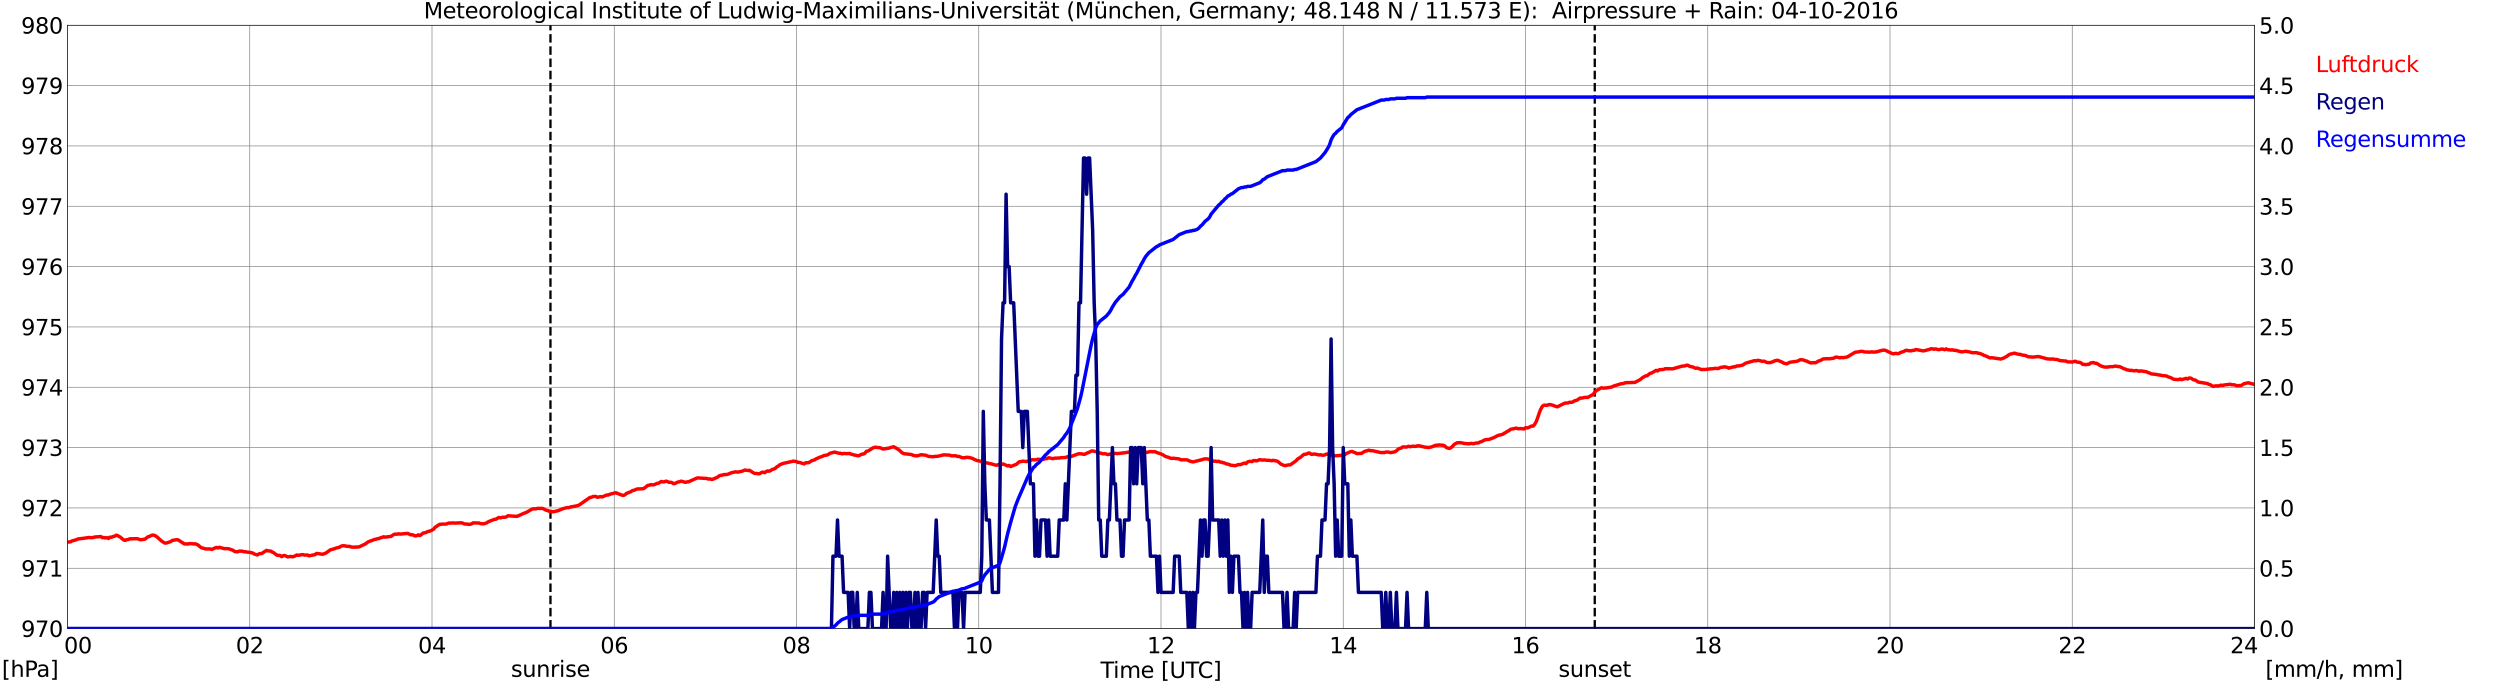 <?xml version="1.0" encoding="utf-8" standalone="no"?>
<!DOCTYPE svg PUBLIC "-//W3C//DTD SVG 1.1//EN"
  "http://www.w3.org/Graphics/SVG/1.1/DTD/svg11.dtd">
<svg xmlns:xlink="http://www.w3.org/1999/xlink" width="1085.4pt" height="296.64pt" viewBox="0 0 1085.4 296.64" xmlns="http://www.w3.org/2000/svg" version="1.1">
 <defs>
  <style type="text/css">*{stroke-linejoin: round; stroke-linecap: butt}</style>
 </defs>
 <g id="figure_1">
  <g id="patch_1">
   <path d="M 0 296.64 
L 1085.4 296.64 
L 1085.4 0 
L 0 0 
z
" style="fill: #ffffff"/>
  </g>
  <g id="axes_1">
   <g id="patch_2">
    <path d="M 29.306 272.909 
L 978.814 272.909 
L 978.814 10.976 
L 29.306 10.976 
z
" style="fill: #ffffff"/>
   </g>
   <g id="patch_3">
    <path d="M 978.814 272.909 
L 978.814 272.909 
L 978.814 10.976 
L 978.814 10.976 
z
" clip-path="url(#ped01c3d38c)" style="fill: #d3d3d3; opacity: 0.25; stroke: #d3d3d3; stroke-linejoin: miter"/>
   </g>
   <g id="matplotlib.axis_1">
    <g id="xtick_1">
     <g id="line2d_1">
      <path d="M 29.306 272.909 
L 29.306 10.976 
" clip-path="url(#ped01c3d38c)" style="fill: none; stroke: #808080; stroke-width: 0.3; stroke-linecap: square"/>
     </g>
     <g id="line2d_2"/>
     <g id="text_1">
      <!--    00 -->
      <g transform="translate(18.733 283.627) scale(0.095 -0.095)">
       <defs>
        <path id="DejaVuSans-20" transform="scale(0.016)"/>
        <path id="DejaVuSans-30" d="M 2034 4250 
Q 1547 4250 1301 3770 
Q 1056 3291 1056 2328 
Q 1056 1369 1301 889 
Q 1547 409 2034 409 
Q 2525 409 2770 889 
Q 3016 1369 3016 2328 
Q 3016 3291 2770 3770 
Q 2525 4250 2034 4250 
z
M 2034 4750 
Q 2819 4750 3233 4129 
Q 3647 3509 3647 2328 
Q 3647 1150 3233 529 
Q 2819 -91 2034 -91 
Q 1250 -91 836 529 
Q 422 1150 422 2328 
Q 422 3509 836 4129 
Q 1250 4750 2034 4750 
z
" transform="scale(0.016)"/>
       </defs>
       <use xlink:href="#DejaVuSans-20"/>
       <use xlink:href="#DejaVuSans-20" transform="translate(31.787 0)"/>
       <use xlink:href="#DejaVuSans-20" transform="translate(63.574 0)"/>
       <use xlink:href="#DejaVuSans-30" transform="translate(95.361 0)"/>
       <use xlink:href="#DejaVuSans-30" transform="translate(158.984 0)"/>
      </g>
     </g>
    </g>
    <g id="xtick_2">
     <g id="line2d_3">
      <path d="M 108.431 272.909 
L 108.431 10.976 
" clip-path="url(#ped01c3d38c)" style="fill: none; stroke: #808080; stroke-width: 0.3; stroke-linecap: square"/>
     </g>
     <g id="line2d_4"/>
     <g id="text_2">
      <!-- 02 -->
      <g transform="translate(102.387 283.627) scale(0.095 -0.095)">
       <defs>
        <path id="DejaVuSans-32" d="M 1228 531 
L 3431 531 
L 3431 0 
L 469 0 
L 469 531 
Q 828 903 1448 1529 
Q 2069 2156 2228 2338 
Q 2531 2678 2651 2914 
Q 2772 3150 2772 3378 
Q 2772 3750 2511 3984 
Q 2250 4219 1831 4219 
Q 1534 4219 1204 4116 
Q 875 4013 500 3803 
L 500 4441 
Q 881 4594 1212 4672 
Q 1544 4750 1819 4750 
Q 2544 4750 2975 4387 
Q 3406 4025 3406 3419 
Q 3406 3131 3298 2873 
Q 3191 2616 2906 2266 
Q 2828 2175 2409 1742 
Q 1991 1309 1228 531 
z
" transform="scale(0.016)"/>
       </defs>
       <use xlink:href="#DejaVuSans-30"/>
       <use xlink:href="#DejaVuSans-32" transform="translate(63.623 0)"/>
      </g>
     </g>
    </g>
    <g id="xtick_3">
     <g id="line2d_5">
      <path d="M 187.557 272.909 
L 187.557 10.976 
" clip-path="url(#ped01c3d38c)" style="fill: none; stroke: #808080; stroke-width: 0.3; stroke-linecap: square"/>
     </g>
     <g id="line2d_6"/>
     <g id="text_3">
      <!-- 04 -->
      <g transform="translate(181.513 283.627) scale(0.095 -0.095)">
       <defs>
        <path id="DejaVuSans-34" d="M 2419 4116 
L 825 1625 
L 2419 1625 
L 2419 4116 
z
M 2253 4666 
L 3047 4666 
L 3047 1625 
L 3713 1625 
L 3713 1100 
L 3047 1100 
L 3047 0 
L 2419 0 
L 2419 1100 
L 313 1100 
L 313 1709 
L 2253 4666 
z
" transform="scale(0.016)"/>
       </defs>
       <use xlink:href="#DejaVuSans-30"/>
       <use xlink:href="#DejaVuSans-34" transform="translate(63.623 0)"/>
      </g>
     </g>
    </g>
    <g id="xtick_4">
     <g id="line2d_7">
      <path d="M 266.683 272.909 
L 266.683 10.976 
" clip-path="url(#ped01c3d38c)" style="fill: none; stroke: #808080; stroke-width: 0.3; stroke-linecap: square"/>
     </g>
     <g id="line2d_8"/>
     <g id="text_4">
      <!-- 06 -->
      <g transform="translate(260.638 283.627) scale(0.095 -0.095)">
       <defs>
        <path id="DejaVuSans-36" d="M 2113 2584 
Q 1688 2584 1439 2293 
Q 1191 2003 1191 1497 
Q 1191 994 1439 701 
Q 1688 409 2113 409 
Q 2538 409 2786 701 
Q 3034 994 3034 1497 
Q 3034 2003 2786 2293 
Q 2538 2584 2113 2584 
z
M 3366 4563 
L 3366 3988 
Q 3128 4100 2886 4159 
Q 2644 4219 2406 4219 
Q 1781 4219 1451 3797 
Q 1122 3375 1075 2522 
Q 1259 2794 1537 2939 
Q 1816 3084 2150 3084 
Q 2853 3084 3261 2657 
Q 3669 2231 3669 1497 
Q 3669 778 3244 343 
Q 2819 -91 2113 -91 
Q 1303 -91 875 529 
Q 447 1150 447 2328 
Q 447 3434 972 4092 
Q 1497 4750 2381 4750 
Q 2619 4750 2861 4703 
Q 3103 4656 3366 4563 
z
" transform="scale(0.016)"/>
       </defs>
       <use xlink:href="#DejaVuSans-30"/>
       <use xlink:href="#DejaVuSans-36" transform="translate(63.623 0)"/>
      </g>
     </g>
    </g>
    <g id="xtick_5">
     <g id="line2d_9">
      <path d="M 345.808 272.909 
L 345.808 10.976 
" clip-path="url(#ped01c3d38c)" style="fill: none; stroke: #808080; stroke-width: 0.3; stroke-linecap: square"/>
     </g>
     <g id="line2d_10"/>
     <g id="text_5">
      <!-- 08 -->
      <g transform="translate(339.764 283.627) scale(0.095 -0.095)">
       <defs>
        <path id="DejaVuSans-38" d="M 2034 2216 
Q 1584 2216 1326 1975 
Q 1069 1734 1069 1313 
Q 1069 891 1326 650 
Q 1584 409 2034 409 
Q 2484 409 2743 651 
Q 3003 894 3003 1313 
Q 3003 1734 2745 1975 
Q 2488 2216 2034 2216 
z
M 1403 2484 
Q 997 2584 770 2862 
Q 544 3141 544 3541 
Q 544 4100 942 4425 
Q 1341 4750 2034 4750 
Q 2731 4750 3128 4425 
Q 3525 4100 3525 3541 
Q 3525 3141 3298 2862 
Q 3072 2584 2669 2484 
Q 3125 2378 3379 2068 
Q 3634 1759 3634 1313 
Q 3634 634 3220 271 
Q 2806 -91 2034 -91 
Q 1263 -91 848 271 
Q 434 634 434 1313 
Q 434 1759 690 2068 
Q 947 2378 1403 2484 
z
M 1172 3481 
Q 1172 3119 1398 2916 
Q 1625 2713 2034 2713 
Q 2441 2713 2670 2916 
Q 2900 3119 2900 3481 
Q 2900 3844 2670 4047 
Q 2441 4250 2034 4250 
Q 1625 4250 1398 4047 
Q 1172 3844 1172 3481 
z
" transform="scale(0.016)"/>
       </defs>
       <use xlink:href="#DejaVuSans-30"/>
       <use xlink:href="#DejaVuSans-38" transform="translate(63.623 0)"/>
      </g>
     </g>
    </g>
    <g id="xtick_6">
     <g id="line2d_11">
      <path d="M 424.934 272.909 
L 424.934 10.976 
" clip-path="url(#ped01c3d38c)" style="fill: none; stroke: #808080; stroke-width: 0.3; stroke-linecap: square"/>
     </g>
     <g id="line2d_12"/>
     <g id="text_6">
      <!-- 10 -->
      <g transform="translate(418.89 283.627) scale(0.095 -0.095)">
       <defs>
        <path id="DejaVuSans-31" d="M 794 531 
L 1825 531 
L 1825 4091 
L 703 3866 
L 703 4441 
L 1819 4666 
L 2450 4666 
L 2450 531 
L 3481 531 
L 3481 0 
L 794 0 
L 794 531 
z
" transform="scale(0.016)"/>
       </defs>
       <use xlink:href="#DejaVuSans-31"/>
       <use xlink:href="#DejaVuSans-30" transform="translate(63.623 0)"/>
      </g>
     </g>
    </g>
    <g id="xtick_7">
     <g id="line2d_13">
      <path d="M 504.06 272.909 
L 504.06 10.976 
" clip-path="url(#ped01c3d38c)" style="fill: none; stroke: #808080; stroke-width: 0.3; stroke-linecap: square"/>
     </g>
     <g id="line2d_14"/>
     <g id="text_7">
      <!-- 12 -->
      <g transform="translate(498.015 283.627) scale(0.095 -0.095)">
       <use xlink:href="#DejaVuSans-31"/>
       <use xlink:href="#DejaVuSans-32" transform="translate(63.623 0)"/>
      </g>
     </g>
    </g>
    <g id="xtick_8">
     <g id="line2d_15">
      <path d="M 583.185 272.909 
L 583.185 10.976 
" clip-path="url(#ped01c3d38c)" style="fill: none; stroke: #808080; stroke-width: 0.3; stroke-linecap: square"/>
     </g>
     <g id="line2d_16"/>
     <g id="text_8">
      <!-- 14 -->
      <g transform="translate(577.141 283.627) scale(0.095 -0.095)">
       <use xlink:href="#DejaVuSans-31"/>
       <use xlink:href="#DejaVuSans-34" transform="translate(63.623 0)"/>
      </g>
     </g>
    </g>
    <g id="xtick_9">
     <g id="line2d_17">
      <path d="M 662.311 272.909 
L 662.311 10.976 
" clip-path="url(#ped01c3d38c)" style="fill: none; stroke: #808080; stroke-width: 0.3; stroke-linecap: square"/>
     </g>
     <g id="line2d_18"/>
     <g id="text_9">
      <!-- 16 -->
      <g transform="translate(656.267 283.627) scale(0.095 -0.095)">
       <use xlink:href="#DejaVuSans-31"/>
       <use xlink:href="#DejaVuSans-36" transform="translate(63.623 0)"/>
      </g>
     </g>
    </g>
    <g id="xtick_10">
     <g id="line2d_19">
      <path d="M 741.437 272.909 
L 741.437 10.976 
" clip-path="url(#ped01c3d38c)" style="fill: none; stroke: #808080; stroke-width: 0.3; stroke-linecap: square"/>
     </g>
     <g id="line2d_20"/>
     <g id="text_10">
      <!-- 18 -->
      <g transform="translate(735.392 283.627) scale(0.095 -0.095)">
       <use xlink:href="#DejaVuSans-31"/>
       <use xlink:href="#DejaVuSans-38" transform="translate(63.623 0)"/>
      </g>
     </g>
    </g>
    <g id="xtick_11">
     <g id="line2d_21">
      <path d="M 820.562 272.909 
L 820.562 10.976 
" clip-path="url(#ped01c3d38c)" style="fill: none; stroke: #808080; stroke-width: 0.3; stroke-linecap: square"/>
     </g>
     <g id="line2d_22"/>
     <g id="text_11">
      <!-- 20 -->
      <g transform="translate(814.518 283.627) scale(0.095 -0.095)">
       <use xlink:href="#DejaVuSans-32"/>
       <use xlink:href="#DejaVuSans-30" transform="translate(63.623 0)"/>
      </g>
     </g>
    </g>
    <g id="xtick_12">
     <g id="line2d_23">
      <path d="M 899.688 272.909 
L 899.688 10.976 
" clip-path="url(#ped01c3d38c)" style="fill: none; stroke: #808080; stroke-width: 0.3; stroke-linecap: square"/>
     </g>
     <g id="line2d_24"/>
     <g id="text_12">
      <!-- 22 -->
      <g transform="translate(893.644 283.627) scale(0.095 -0.095)">
       <use xlink:href="#DejaVuSans-32"/>
       <use xlink:href="#DejaVuSans-32" transform="translate(63.623 0)"/>
      </g>
     </g>
    </g>
    <g id="xtick_13">
     <g id="line2d_25">
      <path d="M 978.814 272.909 
L 978.814 10.976 
" clip-path="url(#ped01c3d38c)" style="fill: none; stroke: #808080; stroke-width: 0.3; stroke-linecap: square"/>
     </g>
     <g id="line2d_26"/>
     <g id="text_13">
      <!-- 24    -->
      <g transform="translate(968.241 283.627) scale(0.095 -0.095)">
       <use xlink:href="#DejaVuSans-32"/>
       <use xlink:href="#DejaVuSans-34" transform="translate(63.623 0)"/>
       <use xlink:href="#DejaVuSans-20" transform="translate(127.246 0)"/>
       <use xlink:href="#DejaVuSans-20" transform="translate(159.033 0)"/>
       <use xlink:href="#DejaVuSans-20" transform="translate(190.82 0)"/>
      </g>
     </g>
    </g>
    <g id="text_14">
     <!-- Time [UTC] -->
     <g transform="translate(477.806 294.322) scale(0.095 -0.095)">
      <defs>
       <path id="DejaVuSans-54" d="M -19 4666 
L 3928 4666 
L 3928 4134 
L 2272 4134 
L 2272 0 
L 1638 0 
L 1638 4134 
L -19 4134 
L -19 4666 
z
" transform="scale(0.016)"/>
       <path id="DejaVuSans-69" d="M 603 3500 
L 1178 3500 
L 1178 0 
L 603 0 
L 603 3500 
z
M 603 4863 
L 1178 4863 
L 1178 4134 
L 603 4134 
L 603 4863 
z
" transform="scale(0.016)"/>
       <path id="DejaVuSans-6d" d="M 3328 2828 
Q 3544 3216 3844 3400 
Q 4144 3584 4550 3584 
Q 5097 3584 5394 3201 
Q 5691 2819 5691 2113 
L 5691 0 
L 5113 0 
L 5113 2094 
Q 5113 2597 4934 2840 
Q 4756 3084 4391 3084 
Q 3944 3084 3684 2787 
Q 3425 2491 3425 1978 
L 3425 0 
L 2847 0 
L 2847 2094 
Q 2847 2600 2669 2842 
Q 2491 3084 2119 3084 
Q 1678 3084 1418 2786 
Q 1159 2488 1159 1978 
L 1159 0 
L 581 0 
L 581 3500 
L 1159 3500 
L 1159 2956 
Q 1356 3278 1631 3431 
Q 1906 3584 2284 3584 
Q 2666 3584 2933 3390 
Q 3200 3197 3328 2828 
z
" transform="scale(0.016)"/>
       <path id="DejaVuSans-65" d="M 3597 1894 
L 3597 1613 
L 953 1613 
Q 991 1019 1311 708 
Q 1631 397 2203 397 
Q 2534 397 2845 478 
Q 3156 559 3463 722 
L 3463 178 
Q 3153 47 2828 -22 
Q 2503 -91 2169 -91 
Q 1331 -91 842 396 
Q 353 884 353 1716 
Q 353 2575 817 3079 
Q 1281 3584 2069 3584 
Q 2775 3584 3186 3129 
Q 3597 2675 3597 1894 
z
M 3022 2063 
Q 3016 2534 2758 2815 
Q 2500 3097 2075 3097 
Q 1594 3097 1305 2825 
Q 1016 2553 972 2059 
L 3022 2063 
z
" transform="scale(0.016)"/>
       <path id="DejaVuSans-5b" d="M 550 4863 
L 1875 4863 
L 1875 4416 
L 1125 4416 
L 1125 -397 
L 1875 -397 
L 1875 -844 
L 550 -844 
L 550 4863 
z
" transform="scale(0.016)"/>
       <path id="DejaVuSans-55" d="M 556 4666 
L 1191 4666 
L 1191 1831 
Q 1191 1081 1462 751 
Q 1734 422 2344 422 
Q 2950 422 3222 751 
Q 3494 1081 3494 1831 
L 3494 4666 
L 4128 4666 
L 4128 1753 
Q 4128 841 3676 375 
Q 3225 -91 2344 -91 
Q 1459 -91 1007 375 
Q 556 841 556 1753 
L 556 4666 
z
" transform="scale(0.016)"/>
       <path id="DejaVuSans-43" d="M 4122 4306 
L 4122 3641 
Q 3803 3938 3442 4084 
Q 3081 4231 2675 4231 
Q 1875 4231 1450 3742 
Q 1025 3253 1025 2328 
Q 1025 1406 1450 917 
Q 1875 428 2675 428 
Q 3081 428 3442 575 
Q 3803 722 4122 1019 
L 4122 359 
Q 3791 134 3420 21 
Q 3050 -91 2638 -91 
Q 1578 -91 968 557 
Q 359 1206 359 2328 
Q 359 3453 968 4101 
Q 1578 4750 2638 4750 
Q 3056 4750 3426 4639 
Q 3797 4528 4122 4306 
z
" transform="scale(0.016)"/>
       <path id="DejaVuSans-5d" d="M 1947 4863 
L 1947 -844 
L 622 -844 
L 622 -397 
L 1369 -397 
L 1369 4416 
L 622 4416 
L 622 4863 
L 1947 4863 
z
" transform="scale(0.016)"/>
      </defs>
      <use xlink:href="#DejaVuSans-54"/>
      <use xlink:href="#DejaVuSans-69" transform="translate(57.959 0)"/>
      <use xlink:href="#DejaVuSans-6d" transform="translate(85.742 0)"/>
      <use xlink:href="#DejaVuSans-65" transform="translate(183.154 0)"/>
      <use xlink:href="#DejaVuSans-20" transform="translate(244.678 0)"/>
      <use xlink:href="#DejaVuSans-5b" transform="translate(276.465 0)"/>
      <use xlink:href="#DejaVuSans-55" transform="translate(315.479 0)"/>
      <use xlink:href="#DejaVuSans-54" transform="translate(388.672 0)"/>
      <use xlink:href="#DejaVuSans-43" transform="translate(443.881 0)"/>
      <use xlink:href="#DejaVuSans-5d" transform="translate(513.705 0)"/>
     </g>
    </g>
   </g>
   <g id="matplotlib.axis_2">
    <g id="ytick_1">
     <g id="line2d_27">
      <path d="M 29.306 272.909 
L 978.814 272.909 
" clip-path="url(#ped01c3d38c)" style="fill: none; stroke: #808080; stroke-width: 0.3; stroke-linecap: square"/>
     </g>
     <g id="line2d_28"/>
     <g id="text_15">
      <!-- 970 -->
      <g transform="translate(9.173 276.518) scale(0.095 -0.095)">
       <defs>
        <path id="DejaVuSans-39" d="M 703 97 
L 703 672 
Q 941 559 1184 500 
Q 1428 441 1663 441 
Q 2288 441 2617 861 
Q 2947 1281 2994 2138 
Q 2813 1869 2534 1725 
Q 2256 1581 1919 1581 
Q 1219 1581 811 2004 
Q 403 2428 403 3163 
Q 403 3881 828 4315 
Q 1253 4750 1959 4750 
Q 2769 4750 3195 4129 
Q 3622 3509 3622 2328 
Q 3622 1225 3098 567 
Q 2575 -91 1691 -91 
Q 1453 -91 1209 -44 
Q 966 3 703 97 
z
M 1959 2075 
Q 2384 2075 2632 2365 
Q 2881 2656 2881 3163 
Q 2881 3666 2632 3958 
Q 2384 4250 1959 4250 
Q 1534 4250 1286 3958 
Q 1038 3666 1038 3163 
Q 1038 2656 1286 2365 
Q 1534 2075 1959 2075 
z
" transform="scale(0.016)"/>
        <path id="DejaVuSans-37" d="M 525 4666 
L 3525 4666 
L 3525 4397 
L 1831 0 
L 1172 0 
L 2766 4134 
L 525 4134 
L 525 4666 
z
" transform="scale(0.016)"/>
       </defs>
       <use xlink:href="#DejaVuSans-39"/>
       <use xlink:href="#DejaVuSans-37" transform="translate(63.623 0)"/>
       <use xlink:href="#DejaVuSans-30" transform="translate(127.246 0)"/>
      </g>
     </g>
    </g>
    <g id="ytick_2">
     <g id="line2d_29">
      <path d="M 29.306 246.715 
L 978.814 246.715 
" clip-path="url(#ped01c3d38c)" style="fill: none; stroke: #808080; stroke-width: 0.3; stroke-linecap: square"/>
     </g>
     <g id="line2d_30"/>
     <g id="text_16">
      <!-- 971 -->
      <g transform="translate(9.173 250.325) scale(0.095 -0.095)">
       <use xlink:href="#DejaVuSans-39"/>
       <use xlink:href="#DejaVuSans-37" transform="translate(63.623 0)"/>
       <use xlink:href="#DejaVuSans-31" transform="translate(127.246 0)"/>
      </g>
     </g>
    </g>
    <g id="ytick_3">
     <g id="line2d_31">
      <path d="M 29.306 220.522 
L 978.814 220.522 
" clip-path="url(#ped01c3d38c)" style="fill: none; stroke: #808080; stroke-width: 0.3; stroke-linecap: square"/>
     </g>
     <g id="line2d_32"/>
     <g id="text_17">
      <!-- 972 -->
      <g transform="translate(9.173 224.131) scale(0.095 -0.095)">
       <use xlink:href="#DejaVuSans-39"/>
       <use xlink:href="#DejaVuSans-37" transform="translate(63.623 0)"/>
       <use xlink:href="#DejaVuSans-32" transform="translate(127.246 0)"/>
      </g>
     </g>
    </g>
    <g id="ytick_4">
     <g id="line2d_33">
      <path d="M 29.306 194.329 
L 978.814 194.329 
" clip-path="url(#ped01c3d38c)" style="fill: none; stroke: #808080; stroke-width: 0.3; stroke-linecap: square"/>
     </g>
     <g id="line2d_34"/>
     <g id="text_18">
      <!-- 973 -->
      <g transform="translate(9.173 197.938) scale(0.095 -0.095)">
       <defs>
        <path id="DejaVuSans-33" d="M 2597 2516 
Q 3050 2419 3304 2112 
Q 3559 1806 3559 1356 
Q 3559 666 3084 287 
Q 2609 -91 1734 -91 
Q 1441 -91 1130 -33 
Q 819 25 488 141 
L 488 750 
Q 750 597 1062 519 
Q 1375 441 1716 441 
Q 2309 441 2620 675 
Q 2931 909 2931 1356 
Q 2931 1769 2642 2001 
Q 2353 2234 1838 2234 
L 1294 2234 
L 1294 2753 
L 1863 2753 
Q 2328 2753 2575 2939 
Q 2822 3125 2822 3475 
Q 2822 3834 2567 4026 
Q 2313 4219 1838 4219 
Q 1578 4219 1281 4162 
Q 984 4106 628 3988 
L 628 4550 
Q 988 4650 1302 4700 
Q 1616 4750 1894 4750 
Q 2613 4750 3031 4423 
Q 3450 4097 3450 3541 
Q 3450 3153 3228 2886 
Q 3006 2619 2597 2516 
z
" transform="scale(0.016)"/>
       </defs>
       <use xlink:href="#DejaVuSans-39"/>
       <use xlink:href="#DejaVuSans-37" transform="translate(63.623 0)"/>
       <use xlink:href="#DejaVuSans-33" transform="translate(127.246 0)"/>
      </g>
     </g>
    </g>
    <g id="ytick_5">
     <g id="line2d_35">
      <path d="M 29.306 168.136 
L 978.814 168.136 
" clip-path="url(#ped01c3d38c)" style="fill: none; stroke: #808080; stroke-width: 0.3; stroke-linecap: square"/>
     </g>
     <g id="line2d_36"/>
     <g id="text_19">
      <!-- 974 -->
      <g transform="translate(9.173 171.745) scale(0.095 -0.095)">
       <use xlink:href="#DejaVuSans-39"/>
       <use xlink:href="#DejaVuSans-37" transform="translate(63.623 0)"/>
       <use xlink:href="#DejaVuSans-34" transform="translate(127.246 0)"/>
      </g>
     </g>
    </g>
    <g id="ytick_6">
     <g id="line2d_37">
      <path d="M 29.306 141.942 
L 978.814 141.942 
" clip-path="url(#ped01c3d38c)" style="fill: none; stroke: #808080; stroke-width: 0.3; stroke-linecap: square"/>
     </g>
     <g id="line2d_38"/>
     <g id="text_20">
      <!-- 975 -->
      <g transform="translate(9.173 145.551) scale(0.095 -0.095)">
       <defs>
        <path id="DejaVuSans-35" d="M 691 4666 
L 3169 4666 
L 3169 4134 
L 1269 4134 
L 1269 2991 
Q 1406 3038 1543 3061 
Q 1681 3084 1819 3084 
Q 2600 3084 3056 2656 
Q 3513 2228 3513 1497 
Q 3513 744 3044 326 
Q 2575 -91 1722 -91 
Q 1428 -91 1123 -41 
Q 819 9 494 109 
L 494 744 
Q 775 591 1075 516 
Q 1375 441 1709 441 
Q 2250 441 2565 725 
Q 2881 1009 2881 1497 
Q 2881 1984 2565 2268 
Q 2250 2553 1709 2553 
Q 1456 2553 1204 2497 
Q 953 2441 691 2322 
L 691 4666 
z
" transform="scale(0.016)"/>
       </defs>
       <use xlink:href="#DejaVuSans-39"/>
       <use xlink:href="#DejaVuSans-37" transform="translate(63.623 0)"/>
       <use xlink:href="#DejaVuSans-35" transform="translate(127.246 0)"/>
      </g>
     </g>
    </g>
    <g id="ytick_7">
     <g id="line2d_39">
      <path d="M 29.306 115.749 
L 978.814 115.749 
" clip-path="url(#ped01c3d38c)" style="fill: none; stroke: #808080; stroke-width: 0.3; stroke-linecap: square"/>
     </g>
     <g id="line2d_40"/>
     <g id="text_21">
      <!-- 976 -->
      <g transform="translate(9.173 119.358) scale(0.095 -0.095)">
       <use xlink:href="#DejaVuSans-39"/>
       <use xlink:href="#DejaVuSans-37" transform="translate(63.623 0)"/>
       <use xlink:href="#DejaVuSans-36" transform="translate(127.246 0)"/>
      </g>
     </g>
    </g>
    <g id="ytick_8">
     <g id="line2d_41">
      <path d="M 29.306 89.556 
L 978.814 89.556 
" clip-path="url(#ped01c3d38c)" style="fill: none; stroke: #808080; stroke-width: 0.3; stroke-linecap: square"/>
     </g>
     <g id="line2d_42"/>
     <g id="text_22">
      <!-- 977 -->
      <g transform="translate(9.173 93.165) scale(0.095 -0.095)">
       <use xlink:href="#DejaVuSans-39"/>
       <use xlink:href="#DejaVuSans-37" transform="translate(63.623 0)"/>
       <use xlink:href="#DejaVuSans-37" transform="translate(127.246 0)"/>
      </g>
     </g>
    </g>
    <g id="ytick_9">
     <g id="line2d_43">
      <path d="M 29.306 63.362 
L 978.814 63.362 
" clip-path="url(#ped01c3d38c)" style="fill: none; stroke: #808080; stroke-width: 0.3; stroke-linecap: square"/>
     </g>
     <g id="line2d_44"/>
     <g id="text_23">
      <!-- 978 -->
      <g transform="translate(9.173 66.972) scale(0.095 -0.095)">
       <use xlink:href="#DejaVuSans-39"/>
       <use xlink:href="#DejaVuSans-37" transform="translate(63.623 0)"/>
       <use xlink:href="#DejaVuSans-38" transform="translate(127.246 0)"/>
      </g>
     </g>
    </g>
    <g id="ytick_10">
     <g id="line2d_45">
      <path d="M 29.306 37.169 
L 978.814 37.169 
" clip-path="url(#ped01c3d38c)" style="fill: none; stroke: #808080; stroke-width: 0.3; stroke-linecap: square"/>
     </g>
     <g id="line2d_46"/>
     <g id="text_24">
      <!-- 979 -->
      <g transform="translate(9.173 40.778) scale(0.095 -0.095)">
       <use xlink:href="#DejaVuSans-39"/>
       <use xlink:href="#DejaVuSans-37" transform="translate(63.623 0)"/>
       <use xlink:href="#DejaVuSans-39" transform="translate(127.246 0)"/>
      </g>
     </g>
    </g>
    <g id="ytick_11">
     <g id="line2d_47">
      <path d="M 29.306 10.976 
L 978.814 10.976 
" clip-path="url(#ped01c3d38c)" style="fill: none; stroke: #808080; stroke-width: 0.3; stroke-linecap: square"/>
     </g>
     <g id="line2d_48"/>
     <g id="text_25">
      <!-- 980 -->
      <g transform="translate(9.173 14.585) scale(0.095 -0.095)">
       <use xlink:href="#DejaVuSans-39"/>
       <use xlink:href="#DejaVuSans-38" transform="translate(63.623 0)"/>
       <use xlink:href="#DejaVuSans-30" transform="translate(127.246 0)"/>
      </g>
     </g>
    </g>
   </g>
   <g id="line2d_49">
    <path d="M 238.989 272.909 
L 238.989 10.976 
" clip-path="url(#ped01c3d38c)" style="fill: none; stroke-dasharray: 3.7,1.6; stroke-dashoffset: 0; stroke: #000000"/>
   </g>
   <g id="line2d_50">
    <path d="M 692.379 272.909 
L 692.379 10.976 
" clip-path="url(#ped01c3d38c)" style="fill: none; stroke-dasharray: 3.7,1.6; stroke-dashoffset: 0; stroke: #000000"/>
   </g>
   <g id="line2d_51">
    <path d="M 29.306 235.278 
L 29.965 235.321 
L 30.625 235.243 
L 31.284 234.824 
L 32.603 234.509 
L 33.921 233.986 
L 36.559 233.671 
L 38.537 233.357 
L 39.856 233.462 
L 41.175 233.147 
L 42.493 233.043 
L 43.812 232.938 
L 44.472 233.462 
L 45.131 233.357 
L 45.79 233.566 
L 46.45 233.409 
L 47.109 233.776 
L 47.768 233.2 
L 48.428 233.252 
L 49.087 232.938 
L 49.747 232.833 
L 50.406 232.362 
L 51.065 232.519 
L 52.384 233.305 
L 53.043 233.933 
L 53.703 234.405 
L 54.362 234.614 
L 55.022 234.3 
L 55.681 234.247 
L 56.34 233.933 
L 59.637 233.881 
L 60.956 234.352 
L 62.934 234.09 
L 64.253 233.043 
L 64.912 232.885 
L 65.572 232.519 
L 66.231 232.309 
L 66.89 232.362 
L 67.55 232.676 
L 68.209 233.147 
L 70.187 234.928 
L 71.506 235.767 
L 72.166 235.767 
L 74.144 235.138 
L 74.803 234.614 
L 76.122 234.405 
L 76.781 234.3 
L 77.441 234.457 
L 80.078 236.186 
L 80.737 236.133 
L 81.397 236.238 
L 82.056 236.029 
L 83.375 236.029 
L 84.034 236.186 
L 84.694 236.081 
L 85.353 236.291 
L 86.013 236.657 
L 87.331 237.757 
L 89.309 238.334 
L 90.628 238.334 
L 91.288 238.334 
L 91.947 238.543 
L 93.925 237.653 
L 94.584 237.915 
L 95.244 237.6 
L 97.222 238.176 
L 99.2 238.229 
L 101.178 238.91 
L 101.838 239.434 
L 103.156 239.591 
L 103.816 239.277 
L 105.135 239.277 
L 105.794 239.539 
L 106.453 239.539 
L 107.113 239.696 
L 108.431 239.8 
L 109.75 240.115 
L 110.41 240.534 
L 111.728 240.953 
L 112.388 240.481 
L 113.707 240.272 
L 115.685 238.962 
L 116.344 239.172 
L 117.663 239.277 
L 118.322 239.748 
L 118.982 240.062 
L 119.641 240.639 
L 120.3 241.058 
L 121.619 241.163 
L 122.278 241.686 
L 122.938 241.267 
L 123.597 241.163 
L 124.916 241.791 
L 126.235 241.582 
L 126.894 241.739 
L 127.553 241.634 
L 128.872 240.953 
L 129.532 241.11 
L 130.85 240.848 
L 131.51 240.796 
L 132.169 241.005 
L 133.488 240.953 
L 134.147 241.32 
L 136.785 240.796 
L 137.444 240.272 
L 140.082 240.639 
L 141.4 240.167 
L 143.379 238.753 
L 145.357 238.176 
L 146.016 237.915 
L 147.335 237.6 
L 147.994 237.181 
L 148.654 236.972 
L 149.313 236.919 
L 150.632 237.181 
L 151.951 237.234 
L 152.61 237.548 
L 153.929 237.548 
L 155.907 237.443 
L 158.544 236.186 
L 159.863 235.243 
L 161.841 234.509 
L 162.501 234.247 
L 163.16 234.143 
L 163.819 233.881 
L 164.479 233.828 
L 165.138 233.514 
L 165.798 233.357 
L 166.457 233.043 
L 167.116 233.2 
L 169.754 232.885 
L 171.073 231.995 
L 171.732 231.89 
L 172.391 231.942 
L 173.051 231.733 
L 173.71 231.89 
L 177.007 231.576 
L 178.326 232.204 
L 178.985 232.152 
L 180.304 232.676 
L 180.963 232.571 
L 181.623 232.204 
L 182.282 232.519 
L 182.941 232.1 
L 183.601 231.471 
L 184.92 231.209 
L 185.579 230.842 
L 186.898 230.476 
L 188.217 229.795 
L 188.876 228.956 
L 190.854 227.647 
L 192.173 227.542 
L 193.492 227.542 
L 194.151 227.385 
L 194.81 227.071 
L 195.47 227.123 
L 196.788 227.018 
L 197.448 227.123 
L 200.085 226.966 
L 200.745 227.071 
L 201.404 227.385 
L 202.063 227.542 
L 202.723 227.49 
L 203.382 227.699 
L 204.701 227.49 
L 205.36 227.018 
L 207.998 227.071 
L 208.657 227.332 
L 209.976 227.437 
L 211.295 227.018 
L 211.954 226.547 
L 214.592 225.499 
L 215.251 225.447 
L 216.57 224.661 
L 217.229 224.87 
L 217.889 224.608 
L 219.207 224.556 
L 219.867 224.399 
L 220.526 223.927 
L 224.482 224.189 
L 227.779 222.722 
L 228.439 222.513 
L 231.076 220.994 
L 231.736 220.889 
L 232.395 220.941 
L 233.714 220.679 
L 234.373 220.784 
L 235.033 220.679 
L 235.692 220.784 
L 237.011 221.465 
L 237.67 221.622 
L 238.329 221.937 
L 238.989 221.937 
L 239.648 222.146 
L 240.308 222.199 
L 242.286 221.727 
L 244.264 220.889 
L 246.242 220.365 
L 246.901 220.417 
L 247.561 220.155 
L 250.858 219.527 
L 251.517 219.213 
L 256.133 215.965 
L 256.792 215.912 
L 257.451 215.545 
L 258.77 215.545 
L 259.43 215.912 
L 260.748 215.598 
L 261.408 215.755 
L 263.386 214.917 
L 264.045 214.917 
L 264.705 214.602 
L 267.342 213.921 
L 268.661 214.445 
L 269.98 214.969 
L 270.639 215.074 
L 271.298 214.864 
L 271.958 214.236 
L 273.936 213.45 
L 274.595 212.979 
L 275.255 212.874 
L 276.573 212.297 
L 279.211 212.193 
L 279.87 211.826 
L 281.189 210.778 
L 281.849 210.673 
L 282.508 210.412 
L 283.167 210.516 
L 283.827 210.464 
L 284.486 210.254 
L 285.145 209.888 
L 285.805 209.835 
L 287.124 209.05 
L 287.783 209.207 
L 288.442 209.207 
L 289.102 208.892 
L 289.761 209.05 
L 290.42 209.416 
L 291.08 209.364 
L 291.739 209.521 
L 292.399 209.992 
L 293.058 209.888 
L 294.377 209.259 
L 295.036 209.154 
L 295.696 208.892 
L 297.674 209.416 
L 298.333 209.207 
L 298.992 209.154 
L 302.289 207.687 
L 302.949 207.478 
L 304.267 207.583 
L 306.905 207.74 
L 307.564 208.002 
L 308.224 207.897 
L 308.883 208.159 
L 309.543 208.054 
L 311.521 207.164 
L 312.18 206.64 
L 312.839 206.378 
L 313.499 206.325 
L 314.158 206.063 
L 315.477 206.011 
L 316.136 205.854 
L 317.455 205.278 
L 318.774 204.963 
L 319.433 204.859 
L 320.093 204.963 
L 320.752 204.911 
L 321.411 204.701 
L 322.071 204.649 
L 323.39 204.073 
L 324.708 204.282 
L 325.368 204.178 
L 327.346 205.435 
L 328.005 205.592 
L 328.665 205.54 
L 329.324 205.749 
L 329.983 205.54 
L 330.643 205.121 
L 331.302 204.963 
L 331.961 205.225 
L 332.621 204.754 
L 333.28 204.439 
L 333.94 204.597 
L 334.599 204.282 
L 335.258 203.811 
L 335.918 203.654 
L 336.577 203.339 
L 337.236 202.711 
L 337.896 202.344 
L 338.555 201.768 
L 339.874 201.244 
L 344.49 200.196 
L 345.808 200.406 
L 346.468 200.772 
L 347.127 200.772 
L 349.105 201.401 
L 349.765 200.93 
L 351.083 200.877 
L 352.402 200.039 
L 353.721 199.62 
L 354.38 199.148 
L 355.04 198.939 
L 355.699 198.572 
L 357.018 198.153 
L 357.677 197.786 
L 358.996 197.577 
L 359.655 197.315 
L 360.315 196.791 
L 361.634 196.477 
L 362.293 196.267 
L 364.271 196.791 
L 364.93 196.791 
L 365.59 197.053 
L 366.249 196.896 
L 368.227 196.948 
L 368.887 196.843 
L 369.546 197.21 
L 370.206 197.315 
L 370.865 197.577 
L 371.524 197.629 
L 372.184 197.839 
L 372.843 197.891 
L 374.162 197.158 
L 374.821 197.158 
L 375.481 196.791 
L 376.14 195.953 
L 376.799 195.848 
L 378.118 195.062 
L 378.777 194.538 
L 380.096 194.119 
L 380.756 194.276 
L 382.074 194.381 
L 383.393 194.958 
L 386.031 194.538 
L 386.69 194.276 
L 388.009 193.962 
L 389.328 194.696 
L 390.646 195.586 
L 391.306 196.32 
L 391.965 196.739 
L 392.624 197.001 
L 395.262 197.263 
L 395.921 197.42 
L 396.581 197.734 
L 397.899 197.944 
L 398.559 197.839 
L 399.878 197.42 
L 401.856 197.629 
L 403.175 198.153 
L 404.493 198.258 
L 405.153 198.31 
L 405.812 198.153 
L 407.131 198.101 
L 409.768 197.472 
L 411.746 197.577 
L 412.406 197.629 
L 413.065 197.891 
L 415.043 197.891 
L 415.703 198.205 
L 416.362 198.153 
L 417.681 198.729 
L 419 198.729 
L 419.659 198.52 
L 420.978 198.677 
L 422.297 199.044 
L 422.956 199.463 
L 424.275 199.987 
L 424.934 200.039 
L 426.253 200.51 
L 426.912 200.668 
L 427.572 200.615 
L 428.231 200.93 
L 430.209 201.349 
L 432.187 201.925 
L 432.847 201.977 
L 433.506 201.663 
L 434.825 201.715 
L 435.484 201.401 
L 437.462 202.292 
L 438.122 202.082 
L 438.781 202.554 
L 440.1 202.03 
L 441.419 201.506 
L 442.078 200.825 
L 442.737 200.406 
L 443.397 200.406 
L 444.056 200.196 
L 445.375 200.353 
L 446.034 200.301 
L 446.694 200.039 
L 447.353 199.934 
L 448.012 199.568 
L 449.331 199.672 
L 450.65 199.358 
L 451.969 199.515 
L 452.628 199.358 
L 453.287 199.358 
L 453.947 199.096 
L 454.606 199.096 
L 455.266 198.729 
L 457.244 199.148 
L 457.903 198.887 
L 458.563 198.939 
L 459.222 198.834 
L 459.881 198.887 
L 460.541 198.729 
L 462.519 198.625 
L 463.838 198.205 
L 464.497 198.258 
L 465.156 198.153 
L 467.794 197.158 
L 468.453 197.001 
L 469.772 197.053 
L 470.431 197.263 
L 471.091 197.158 
L 471.75 196.791 
L 473.069 196.267 
L 473.728 195.848 
L 474.388 195.796 
L 475.706 196.058 
L 476.366 196.372 
L 479.003 197.053 
L 479.663 196.948 
L 480.981 197.367 
L 482.3 197.105 
L 482.96 197.105 
L 484.278 196.791 
L 484.938 196.948 
L 488.235 196.581 
L 489.553 196.372 
L 490.213 196.32 
L 490.872 195.953 
L 491.532 196.11 
L 493.51 196.162 
L 494.169 196.529 
L 495.488 196.424 
L 496.807 196.424 
L 497.466 196.32 
L 498.125 196.424 
L 498.785 196.162 
L 499.444 196.058 
L 500.763 196.162 
L 501.422 196.058 
L 502.082 196.424 
L 503.4 196.843 
L 504.719 197.367 
L 506.038 198.205 
L 507.357 198.572 
L 508.016 198.887 
L 508.675 199.044 
L 509.335 198.939 
L 511.972 199.253 
L 512.632 199.62 
L 515.269 199.62 
L 516.588 200.196 
L 517.907 200.563 
L 521.863 199.568 
L 522.522 199.306 
L 523.841 199.201 
L 524.501 199.306 
L 525.819 199.934 
L 527.138 200.249 
L 527.797 200.196 
L 528.457 200.406 
L 529.116 200.249 
L 529.776 200.615 
L 530.435 200.668 
L 531.094 200.93 
L 531.754 201.034 
L 532.413 201.453 
L 533.073 201.453 
L 534.391 201.977 
L 536.369 202.187 
L 537.688 201.663 
L 538.348 201.768 
L 540.326 201.034 
L 540.985 201.244 
L 541.644 200.563 
L 542.304 200.353 
L 542.963 200.301 
L 543.623 200.406 
L 544.282 199.934 
L 545.601 200.091 
L 546.919 199.568 
L 548.238 199.777 
L 548.898 199.672 
L 550.216 199.882 
L 550.876 199.829 
L 552.195 200.039 
L 552.854 199.829 
L 553.513 200.039 
L 554.173 200.091 
L 554.832 200.406 
L 556.151 201.506 
L 557.47 202.082 
L 558.129 202.134 
L 559.448 201.82 
L 560.107 201.873 
L 562.085 200.51 
L 562.745 199.987 
L 563.404 199.253 
L 564.723 198.467 
L 566.042 197.315 
L 567.36 197.105 
L 568.02 196.686 
L 568.679 196.739 
L 569.338 197.263 
L 570.657 197.105 
L 572.635 197.524 
L 573.295 197.42 
L 573.954 197.629 
L 574.613 197.629 
L 575.273 197.472 
L 575.932 197.105 
L 577.251 197.263 
L 577.91 197.577 
L 579.889 197.891 
L 582.526 197.682 
L 583.185 197.786 
L 583.845 197.42 
L 584.504 196.896 
L 586.482 196.058 
L 587.142 196.005 
L 587.801 196.372 
L 588.46 196.581 
L 589.12 196.948 
L 591.098 196.843 
L 592.417 196.005 
L 594.395 195.429 
L 595.054 195.743 
L 595.714 195.639 
L 599.67 196.529 
L 600.329 196.424 
L 600.989 196.529 
L 601.648 196.267 
L 602.967 196.267 
L 603.626 196.529 
L 605.604 196.162 
L 606.264 195.743 
L 606.923 195.115 
L 607.582 194.696 
L 608.242 194.591 
L 608.901 194.067 
L 609.561 194.015 
L 610.22 194.119 
L 610.879 194.015 
L 611.539 193.753 
L 612.198 193.962 
L 613.517 193.7 
L 614.176 193.805 
L 614.836 193.753 
L 615.495 193.543 
L 616.154 193.543 
L 618.792 194.172 
L 619.451 194.172 
L 620.111 194.329 
L 621.429 194.067 
L 623.408 193.281 
L 624.067 193.334 
L 624.726 193.176 
L 626.045 193.281 
L 626.705 193.334 
L 627.364 193.7 
L 628.023 194.381 
L 629.342 194.696 
L 630.001 194.329 
L 630.661 193.753 
L 631.32 192.967 
L 632.639 192.233 
L 633.958 192.181 
L 635.936 192.548 
L 637.914 192.705 
L 638.573 192.495 
L 639.892 192.652 
L 640.552 192.391 
L 641.87 192.286 
L 642.53 191.919 
L 643.189 191.762 
L 644.508 191.029 
L 645.167 190.871 
L 646.486 190.767 
L 648.464 190.033 
L 650.442 189.038 
L 651.761 188.723 
L 652.42 188.566 
L 653.08 188.095 
L 653.739 187.781 
L 654.399 187.257 
L 655.058 187.047 
L 655.717 186.418 
L 657.695 185.999 
L 658.355 185.842 
L 659.014 186.157 
L 660.333 186.052 
L 661.652 186.261 
L 662.311 185.685 
L 662.97 185.79 
L 663.63 185.633 
L 664.949 184.952 
L 665.608 185.004 
L 666.267 184.271 
L 666.927 183.118 
L 667.586 181.442 
L 668.246 179.399 
L 668.905 177.722 
L 669.564 176.517 
L 670.224 175.941 
L 670.883 175.889 
L 671.542 176.046 
L 672.202 175.732 
L 672.861 175.627 
L 674.18 175.941 
L 675.499 176.465 
L 676.158 176.622 
L 678.136 175.627 
L 679.455 174.998 
L 680.774 174.946 
L 681.433 174.631 
L 682.092 174.684 
L 682.752 174.579 
L 683.411 174.108 
L 684.73 173.689 
L 686.049 172.798 
L 686.708 172.85 
L 688.027 172.536 
L 689.346 172.536 
L 691.324 171.436 
L 691.983 170.86 
L 692.643 169.969 
L 693.302 169.445 
L 695.28 168.345 
L 695.939 168.502 
L 697.258 168.45 
L 698.577 168.24 
L 699.896 167.978 
L 700.555 167.612 
L 703.852 166.616 
L 704.511 166.564 
L 705.83 166.145 
L 709.786 166.04 
L 711.765 164.992 
L 712.424 164.573 
L 713.083 163.997 
L 714.402 163.211 
L 715.062 163.159 
L 716.38 162.111 
L 717.04 161.954 
L 719.018 160.801 
L 719.677 161.063 
L 720.337 160.539 
L 722.315 160.382 
L 722.974 160.068 
L 726.271 160.12 
L 730.227 158.968 
L 731.546 158.863 
L 732.205 158.549 
L 732.865 158.601 
L 733.524 159.02 
L 734.184 159.23 
L 734.843 159.282 
L 736.162 159.911 
L 736.821 159.754 
L 738.799 160.487 
L 739.459 160.382 
L 740.118 160.435 
L 742.756 160.12 
L 743.415 160.12 
L 744.734 159.911 
L 746.052 160.016 
L 746.712 159.649 
L 747.371 159.439 
L 748.031 159.439 
L 748.69 159.23 
L 750.009 159.544 
L 750.668 159.858 
L 751.327 159.544 
L 751.987 159.492 
L 752.646 159.23 
L 753.306 159.282 
L 753.965 158.916 
L 755.284 158.811 
L 756.602 158.496 
L 757.921 157.658 
L 761.218 156.715 
L 761.878 156.558 
L 762.537 156.663 
L 763.196 156.401 
L 764.515 156.715 
L 765.174 156.925 
L 765.834 156.768 
L 767.153 157.396 
L 768.471 157.449 
L 769.79 157.03 
L 770.449 156.663 
L 771.768 156.401 
L 773.746 157.239 
L 774.406 157.658 
L 775.725 157.973 
L 777.043 157.292 
L 780.34 156.82 
L 781.659 156.139 
L 782.978 156.296 
L 783.637 156.61 
L 784.296 156.715 
L 784.956 157.082 
L 786.275 157.606 
L 786.934 157.449 
L 788.253 157.501 
L 789.572 156.715 
L 790.231 156.558 
L 791.55 155.825 
L 793.528 155.72 
L 794.187 155.772 
L 796.165 155.51 
L 796.825 155.091 
L 797.484 155.039 
L 798.803 155.353 
L 799.462 155.196 
L 800.122 155.301 
L 801.44 155.091 
L 802.1 154.934 
L 805.397 152.943 
L 806.715 152.786 
L 808.034 152.524 
L 808.694 152.577 
L 809.353 152.786 
L 811.99 152.891 
L 812.65 152.734 
L 813.309 152.891 
L 814.628 152.786 
L 817.265 152.053 
L 817.925 152 
L 818.584 152.105 
L 819.903 152.734 
L 821.222 153.363 
L 821.881 153.624 
L 823.2 153.415 
L 823.859 153.572 
L 824.519 153.415 
L 825.178 152.996 
L 826.497 152.629 
L 827.156 152.21 
L 827.816 152.053 
L 828.475 152.262 
L 829.794 152.315 
L 830.453 152.105 
L 831.112 152.105 
L 831.772 151.739 
L 835.069 152.367 
L 837.706 151.686 
L 838.366 151.424 
L 839.025 151.424 
L 839.684 151.634 
L 840.344 151.477 
L 841.663 151.843 
L 842.981 151.529 
L 843.641 151.581 
L 844.3 151.843 
L 844.959 151.477 
L 845.619 151.843 
L 846.278 151.843 
L 846.938 152 
L 847.597 151.843 
L 848.256 152.105 
L 848.916 152.053 
L 851.553 152.786 
L 853.531 152.524 
L 855.51 152.891 
L 856.169 153.153 
L 858.147 153.101 
L 858.806 153.363 
L 859.466 153.415 
L 860.785 153.939 
L 861.444 154.358 
L 862.103 154.515 
L 863.422 155.144 
L 864.082 155.406 
L 864.741 155.301 
L 868.697 155.877 
L 870.016 155.406 
L 871.335 154.672 
L 871.994 154.148 
L 872.653 153.782 
L 874.632 153.31 
L 875.95 153.729 
L 877.269 153.886 
L 877.929 154.148 
L 879.247 154.305 
L 880.566 154.882 
L 882.544 155.039 
L 884.522 154.829 
L 885.182 154.829 
L 887.819 155.51 
L 888.479 155.772 
L 890.457 155.929 
L 891.116 155.825 
L 891.775 155.982 
L 893.094 156.087 
L 894.413 156.558 
L 895.732 156.663 
L 897.051 156.768 
L 897.71 157.134 
L 899.029 157.134 
L 899.688 157.187 
L 901.007 156.82 
L 901.666 157.187 
L 902.985 157.344 
L 903.644 157.658 
L 904.304 158.234 
L 904.963 158.182 
L 905.622 158.339 
L 906.282 158.182 
L 906.941 158.182 
L 907.601 157.606 
L 908.919 157.396 
L 909.579 157.711 
L 910.238 157.711 
L 911.557 158.549 
L 912.216 158.916 
L 913.535 159.335 
L 914.854 159.387 
L 916.173 159.177 
L 917.491 159.177 
L 918.151 158.968 
L 918.81 158.968 
L 919.469 159.177 
L 920.129 159.125 
L 921.448 159.701 
L 922.107 160.12 
L 922.766 160.225 
L 923.426 160.592 
L 924.085 160.644 
L 924.745 160.854 
L 925.404 160.749 
L 926.063 160.959 
L 926.723 161.011 
L 927.382 160.854 
L 928.041 160.959 
L 928.701 161.221 
L 929.36 161.011 
L 930.679 161.221 
L 931.998 161.43 
L 932.657 161.797 
L 933.316 161.954 
L 933.976 162.321 
L 935.954 162.53 
L 937.273 162.792 
L 937.932 162.845 
L 938.592 163.054 
L 940.57 163.211 
L 941.229 163.578 
L 942.548 163.997 
L 943.207 164.416 
L 943.867 164.678 
L 945.845 164.835 
L 946.504 164.521 
L 947.163 164.835 
L 949.142 164.259 
L 949.801 164.573 
L 950.46 164.102 
L 951.12 164.154 
L 952.438 164.94 
L 953.098 164.992 
L 954.417 165.883 
L 958.373 166.512 
L 959.032 166.878 
L 959.692 167.035 
L 960.351 167.507 
L 961.01 167.769 
L 961.67 167.559 
L 962.329 167.507 
L 962.989 167.612 
L 964.307 167.193 
L 964.967 167.35 
L 965.626 167.14 
L 968.264 166.826 
L 968.923 167.035 
L 970.242 167.088 
L 970.901 167.455 
L 972.879 167.402 
L 973.539 167.088 
L 974.198 166.616 
L 975.517 166.302 
L 976.176 166.197 
L 978.154 166.739 
L 978.154 166.739 
" clip-path="url(#ped01c3d38c)" style="fill: none; stroke: #ff0000; stroke-width: 1.5; stroke-linecap: square"/>
   </g>
   <g id="patch_4">
    <path d="M 29.306 272.909 
L 29.306 10.976 
" style="fill: none; stroke: #000000; stroke-width: 0.3; stroke-linejoin: miter; stroke-linecap: square"/>
   </g>
   <g id="patch_5">
    <path d="M 29.306 272.909 
L 978.814 272.909 
" style="fill: none; stroke: #000000; stroke-width: 0.3; stroke-linejoin: miter; stroke-linecap: square"/>
   </g>
   <g id="patch_6">
    <path d="M 29.306 10.976 
L 978.814 10.976 
" style="fill: none; stroke: #000000; stroke-width: 0.3; stroke-linejoin: miter; stroke-linecap: square"/>
   </g>
   <g id="text_26">
    <!-- sunrise -->
    <g transform="translate(221.824 293.863) scale(0.095 -0.095)">
     <defs>
      <path id="DejaVuSans-73" d="M 2834 3397 
L 2834 2853 
Q 2591 2978 2328 3040 
Q 2066 3103 1784 3103 
Q 1356 3103 1142 2972 
Q 928 2841 928 2578 
Q 928 2378 1081 2264 
Q 1234 2150 1697 2047 
L 1894 2003 
Q 2506 1872 2764 1633 
Q 3022 1394 3022 966 
Q 3022 478 2636 193 
Q 2250 -91 1575 -91 
Q 1294 -91 989 -36 
Q 684 19 347 128 
L 347 722 
Q 666 556 975 473 
Q 1284 391 1588 391 
Q 1994 391 2212 530 
Q 2431 669 2431 922 
Q 2431 1156 2273 1281 
Q 2116 1406 1581 1522 
L 1381 1569 
Q 847 1681 609 1914 
Q 372 2147 372 2553 
Q 372 3047 722 3315 
Q 1072 3584 1716 3584 
Q 2034 3584 2315 3537 
Q 2597 3491 2834 3397 
z
" transform="scale(0.016)"/>
      <path id="DejaVuSans-75" d="M 544 1381 
L 544 3500 
L 1119 3500 
L 1119 1403 
Q 1119 906 1312 657 
Q 1506 409 1894 409 
Q 2359 409 2629 706 
Q 2900 1003 2900 1516 
L 2900 3500 
L 3475 3500 
L 3475 0 
L 2900 0 
L 2900 538 
Q 2691 219 2414 64 
Q 2138 -91 1772 -91 
Q 1169 -91 856 284 
Q 544 659 544 1381 
z
M 1991 3584 
L 1991 3584 
z
" transform="scale(0.016)"/>
      <path id="DejaVuSans-6e" d="M 3513 2113 
L 3513 0 
L 2938 0 
L 2938 2094 
Q 2938 2591 2744 2837 
Q 2550 3084 2163 3084 
Q 1697 3084 1428 2787 
Q 1159 2491 1159 1978 
L 1159 0 
L 581 0 
L 581 3500 
L 1159 3500 
L 1159 2956 
Q 1366 3272 1645 3428 
Q 1925 3584 2291 3584 
Q 2894 3584 3203 3211 
Q 3513 2838 3513 2113 
z
" transform="scale(0.016)"/>
      <path id="DejaVuSans-72" d="M 2631 2963 
Q 2534 3019 2420 3045 
Q 2306 3072 2169 3072 
Q 1681 3072 1420 2755 
Q 1159 2438 1159 1844 
L 1159 0 
L 581 0 
L 581 3500 
L 1159 3500 
L 1159 2956 
Q 1341 3275 1631 3429 
Q 1922 3584 2338 3584 
Q 2397 3584 2469 3576 
Q 2541 3569 2628 3553 
L 2631 2963 
z
" transform="scale(0.016)"/>
     </defs>
     <use xlink:href="#DejaVuSans-73"/>
     <use xlink:href="#DejaVuSans-75" transform="translate(52.1 0)"/>
     <use xlink:href="#DejaVuSans-6e" transform="translate(115.479 0)"/>
     <use xlink:href="#DejaVuSans-72" transform="translate(178.857 0)"/>
     <use xlink:href="#DejaVuSans-69" transform="translate(219.971 0)"/>
     <use xlink:href="#DejaVuSans-73" transform="translate(247.754 0)"/>
     <use xlink:href="#DejaVuSans-65" transform="translate(299.854 0)"/>
    </g>
   </g>
   <g id="text_27">
    <!-- sunset -->
    <g transform="translate(676.624 293.863) scale(0.095 -0.095)">
     <defs>
      <path id="DejaVuSans-74" d="M 1172 4494 
L 1172 3500 
L 2356 3500 
L 2356 3053 
L 1172 3053 
L 1172 1153 
Q 1172 725 1289 603 
Q 1406 481 1766 481 
L 2356 481 
L 2356 0 
L 1766 0 
Q 1100 0 847 248 
Q 594 497 594 1153 
L 594 3053 
L 172 3053 
L 172 3500 
L 594 3500 
L 594 4494 
L 1172 4494 
z
" transform="scale(0.016)"/>
     </defs>
     <use xlink:href="#DejaVuSans-73"/>
     <use xlink:href="#DejaVuSans-75" transform="translate(52.1 0)"/>
     <use xlink:href="#DejaVuSans-6e" transform="translate(115.479 0)"/>
     <use xlink:href="#DejaVuSans-73" transform="translate(178.857 0)"/>
     <use xlink:href="#DejaVuSans-65" transform="translate(230.957 0)"/>
     <use xlink:href="#DejaVuSans-74" transform="translate(292.48 0)"/>
    </g>
   </g>
   <g id="text_28">
    <!-- [hPa] -->
    <g transform="translate(0.821 293.863) scale(0.095 -0.095)">
     <defs>
      <path id="DejaVuSans-68" d="M 3513 2113 
L 3513 0 
L 2938 0 
L 2938 2094 
Q 2938 2591 2744 2837 
Q 2550 3084 2163 3084 
Q 1697 3084 1428 2787 
Q 1159 2491 1159 1978 
L 1159 0 
L 581 0 
L 581 4863 
L 1159 4863 
L 1159 2956 
Q 1366 3272 1645 3428 
Q 1925 3584 2291 3584 
Q 2894 3584 3203 3211 
Q 3513 2838 3513 2113 
z
" transform="scale(0.016)"/>
      <path id="DejaVuSans-50" d="M 1259 4147 
L 1259 2394 
L 2053 2394 
Q 2494 2394 2734 2622 
Q 2975 2850 2975 3272 
Q 2975 3691 2734 3919 
Q 2494 4147 2053 4147 
L 1259 4147 
z
M 628 4666 
L 2053 4666 
Q 2838 4666 3239 4311 
Q 3641 3956 3641 3272 
Q 3641 2581 3239 2228 
Q 2838 1875 2053 1875 
L 1259 1875 
L 1259 0 
L 628 0 
L 628 4666 
z
" transform="scale(0.016)"/>
      <path id="DejaVuSans-61" d="M 2194 1759 
Q 1497 1759 1228 1600 
Q 959 1441 959 1056 
Q 959 750 1161 570 
Q 1363 391 1709 391 
Q 2188 391 2477 730 
Q 2766 1069 2766 1631 
L 2766 1759 
L 2194 1759 
z
M 3341 1997 
L 3341 0 
L 2766 0 
L 2766 531 
Q 2569 213 2275 61 
Q 1981 -91 1556 -91 
Q 1019 -91 701 211 
Q 384 513 384 1019 
Q 384 1609 779 1909 
Q 1175 2209 1959 2209 
L 2766 2209 
L 2766 2266 
Q 2766 2663 2505 2880 
Q 2244 3097 1772 3097 
Q 1472 3097 1187 3025 
Q 903 2953 641 2809 
L 641 3341 
Q 956 3463 1253 3523 
Q 1550 3584 1831 3584 
Q 2591 3584 2966 3190 
Q 3341 2797 3341 1997 
z
" transform="scale(0.016)"/>
     </defs>
     <use xlink:href="#DejaVuSans-5b"/>
     <use xlink:href="#DejaVuSans-68" transform="translate(39.014 0)"/>
     <use xlink:href="#DejaVuSans-50" transform="translate(102.393 0)"/>
     <use xlink:href="#DejaVuSans-61" transform="translate(158.195 0)"/>
     <use xlink:href="#DejaVuSans-5d" transform="translate(219.475 0)"/>
    </g>
   </g>
   <g id="text_29">
    <!-- Luftdruck -->
    <g style="fill: #ff0000" transform="translate(1005.4 31.291) scale(0.095 -0.095)">
     <defs>
      <path id="DejaVuSans-4c" d="M 628 4666 
L 1259 4666 
L 1259 531 
L 3531 531 
L 3531 0 
L 628 0 
L 628 4666 
z
" transform="scale(0.016)"/>
      <path id="DejaVuSans-66" d="M 2375 4863 
L 2375 4384 
L 1825 4384 
Q 1516 4384 1395 4259 
Q 1275 4134 1275 3809 
L 1275 3500 
L 2222 3500 
L 2222 3053 
L 1275 3053 
L 1275 0 
L 697 0 
L 697 3053 
L 147 3053 
L 147 3500 
L 697 3500 
L 697 3744 
Q 697 4328 969 4595 
Q 1241 4863 1831 4863 
L 2375 4863 
z
" transform="scale(0.016)"/>
      <path id="DejaVuSans-64" d="M 2906 2969 
L 2906 4863 
L 3481 4863 
L 3481 0 
L 2906 0 
L 2906 525 
Q 2725 213 2448 61 
Q 2172 -91 1784 -91 
Q 1150 -91 751 415 
Q 353 922 353 1747 
Q 353 2572 751 3078 
Q 1150 3584 1784 3584 
Q 2172 3584 2448 3432 
Q 2725 3281 2906 2969 
z
M 947 1747 
Q 947 1113 1208 752 
Q 1469 391 1925 391 
Q 2381 391 2643 752 
Q 2906 1113 2906 1747 
Q 2906 2381 2643 2742 
Q 2381 3103 1925 3103 
Q 1469 3103 1208 2742 
Q 947 2381 947 1747 
z
" transform="scale(0.016)"/>
      <path id="DejaVuSans-63" d="M 3122 3366 
L 3122 2828 
Q 2878 2963 2633 3030 
Q 2388 3097 2138 3097 
Q 1578 3097 1268 2742 
Q 959 2388 959 1747 
Q 959 1106 1268 751 
Q 1578 397 2138 397 
Q 2388 397 2633 464 
Q 2878 531 3122 666 
L 3122 134 
Q 2881 22 2623 -34 
Q 2366 -91 2075 -91 
Q 1284 -91 818 406 
Q 353 903 353 1747 
Q 353 2603 823 3093 
Q 1294 3584 2113 3584 
Q 2378 3584 2631 3529 
Q 2884 3475 3122 3366 
z
" transform="scale(0.016)"/>
      <path id="DejaVuSans-6b" d="M 581 4863 
L 1159 4863 
L 1159 1991 
L 2875 3500 
L 3609 3500 
L 1753 1863 
L 3688 0 
L 2938 0 
L 1159 1709 
L 1159 0 
L 581 0 
L 581 4863 
z
" transform="scale(0.016)"/>
     </defs>
     <use xlink:href="#DejaVuSans-4c"/>
     <use xlink:href="#DejaVuSans-75" transform="translate(53.963 0)"/>
     <use xlink:href="#DejaVuSans-66" transform="translate(117.342 0)"/>
     <use xlink:href="#DejaVuSans-74" transform="translate(150.797 0)"/>
     <use xlink:href="#DejaVuSans-64" transform="translate(190.006 0)"/>
     <use xlink:href="#DejaVuSans-72" transform="translate(253.482 0)"/>
     <use xlink:href="#DejaVuSans-75" transform="translate(294.596 0)"/>
     <use xlink:href="#DejaVuSans-63" transform="translate(357.975 0)"/>
     <use xlink:href="#DejaVuSans-6b" transform="translate(412.955 0)"/>
    </g>
   </g>
   <g id="text_30">
    <!-- Regen -->
    <g style="fill: #000080" transform="translate(1005.4 47.531) scale(0.095 -0.095)">
     <defs>
      <path id="DejaVuSans-52" d="M 2841 2188 
Q 3044 2119 3236 1894 
Q 3428 1669 3622 1275 
L 4263 0 
L 3584 0 
L 2988 1197 
Q 2756 1666 2539 1819 
Q 2322 1972 1947 1972 
L 1259 1972 
L 1259 0 
L 628 0 
L 628 4666 
L 2053 4666 
Q 2853 4666 3247 4331 
Q 3641 3997 3641 3322 
Q 3641 2881 3436 2590 
Q 3231 2300 2841 2188 
z
M 1259 4147 
L 1259 2491 
L 2053 2491 
Q 2509 2491 2742 2702 
Q 2975 2913 2975 3322 
Q 2975 3731 2742 3939 
Q 2509 4147 2053 4147 
L 1259 4147 
z
" transform="scale(0.016)"/>
      <path id="DejaVuSans-67" d="M 2906 1791 
Q 2906 2416 2648 2759 
Q 2391 3103 1925 3103 
Q 1463 3103 1205 2759 
Q 947 2416 947 1791 
Q 947 1169 1205 825 
Q 1463 481 1925 481 
Q 2391 481 2648 825 
Q 2906 1169 2906 1791 
z
M 3481 434 
Q 3481 -459 3084 -895 
Q 2688 -1331 1869 -1331 
Q 1566 -1331 1297 -1286 
Q 1028 -1241 775 -1147 
L 775 -588 
Q 1028 -725 1275 -790 
Q 1522 -856 1778 -856 
Q 2344 -856 2625 -561 
Q 2906 -266 2906 331 
L 2906 616 
Q 2728 306 2450 153 
Q 2172 0 1784 0 
Q 1141 0 747 490 
Q 353 981 353 1791 
Q 353 2603 747 3093 
Q 1141 3584 1784 3584 
Q 2172 3584 2450 3431 
Q 2728 3278 2906 2969 
L 2906 3500 
L 3481 3500 
L 3481 434 
z
" transform="scale(0.016)"/>
     </defs>
     <use xlink:href="#DejaVuSans-52"/>
     <use xlink:href="#DejaVuSans-65" transform="translate(64.982 0)"/>
     <use xlink:href="#DejaVuSans-67" transform="translate(126.506 0)"/>
     <use xlink:href="#DejaVuSans-65" transform="translate(189.982 0)"/>
     <use xlink:href="#DejaVuSans-6e" transform="translate(251.506 0)"/>
    </g>
   </g>
   <g id="text_31">
    <!-- Regensumme -->
    <g style="fill: #0000ff" transform="translate(1005.4 63.771) scale(0.095 -0.095)">
     <use xlink:href="#DejaVuSans-52"/>
     <use xlink:href="#DejaVuSans-65" transform="translate(64.982 0)"/>
     <use xlink:href="#DejaVuSans-67" transform="translate(126.506 0)"/>
     <use xlink:href="#DejaVuSans-65" transform="translate(189.982 0)"/>
     <use xlink:href="#DejaVuSans-6e" transform="translate(251.506 0)"/>
     <use xlink:href="#DejaVuSans-73" transform="translate(314.885 0)"/>
     <use xlink:href="#DejaVuSans-75" transform="translate(366.984 0)"/>
     <use xlink:href="#DejaVuSans-6d" transform="translate(430.363 0)"/>
     <use xlink:href="#DejaVuSans-6d" transform="translate(527.775 0)"/>
     <use xlink:href="#DejaVuSans-65" transform="translate(625.188 0)"/>
    </g>
   </g>
   <g id="text_32">
    <!-- Meteorological Institute of Ludwig-Maximilians-Universität (München, Germany; 48.148 N / 11.573 E):  Airpressure + Rain: 04-10-2016 -->
    <g transform="translate(183.991 7.976) scale(0.095 -0.095)">
     <defs>
      <path id="DejaVuSans-4d" d="M 628 4666 
L 1569 4666 
L 2759 1491 
L 3956 4666 
L 4897 4666 
L 4897 0 
L 4281 0 
L 4281 4097 
L 3078 897 
L 2444 897 
L 1241 4097 
L 1241 0 
L 628 0 
L 628 4666 
z
" transform="scale(0.016)"/>
      <path id="DejaVuSans-6f" d="M 1959 3097 
Q 1497 3097 1228 2736 
Q 959 2375 959 1747 
Q 959 1119 1226 758 
Q 1494 397 1959 397 
Q 2419 397 2687 759 
Q 2956 1122 2956 1747 
Q 2956 2369 2687 2733 
Q 2419 3097 1959 3097 
z
M 1959 3584 
Q 2709 3584 3137 3096 
Q 3566 2609 3566 1747 
Q 3566 888 3137 398 
Q 2709 -91 1959 -91 
Q 1206 -91 779 398 
Q 353 888 353 1747 
Q 353 2609 779 3096 
Q 1206 3584 1959 3584 
z
" transform="scale(0.016)"/>
      <path id="DejaVuSans-6c" d="M 603 4863 
L 1178 4863 
L 1178 0 
L 603 0 
L 603 4863 
z
" transform="scale(0.016)"/>
      <path id="DejaVuSans-49" d="M 628 4666 
L 1259 4666 
L 1259 0 
L 628 0 
L 628 4666 
z
" transform="scale(0.016)"/>
      <path id="DejaVuSans-77" d="M 269 3500 
L 844 3500 
L 1563 769 
L 2278 3500 
L 2956 3500 
L 3675 769 
L 4391 3500 
L 4966 3500 
L 4050 0 
L 3372 0 
L 2619 2869 
L 1863 0 
L 1184 0 
L 269 3500 
z
" transform="scale(0.016)"/>
      <path id="DejaVuSans-2d" d="M 313 2009 
L 1997 2009 
L 1997 1497 
L 313 1497 
L 313 2009 
z
" transform="scale(0.016)"/>
      <path id="DejaVuSans-78" d="M 3513 3500 
L 2247 1797 
L 3578 0 
L 2900 0 
L 1881 1375 
L 863 0 
L 184 0 
L 1544 1831 
L 300 3500 
L 978 3500 
L 1906 2253 
L 2834 3500 
L 3513 3500 
z
" transform="scale(0.016)"/>
      <path id="DejaVuSans-76" d="M 191 3500 
L 800 3500 
L 1894 563 
L 2988 3500 
L 3597 3500 
L 2284 0 
L 1503 0 
L 191 3500 
z
" transform="scale(0.016)"/>
      <path id="DejaVuSans-e4" d="M 2194 1759 
Q 1497 1759 1228 1600 
Q 959 1441 959 1056 
Q 959 750 1161 570 
Q 1363 391 1709 391 
Q 2188 391 2477 730 
Q 2766 1069 2766 1631 
L 2766 1759 
L 2194 1759 
z
M 3341 1997 
L 3341 0 
L 2766 0 
L 2766 531 
Q 2569 213 2275 61 
Q 1981 -91 1556 -91 
Q 1019 -91 701 211 
Q 384 513 384 1019 
Q 384 1609 779 1909 
Q 1175 2209 1959 2209 
L 2766 2209 
L 2766 2266 
Q 2766 2663 2505 2880 
Q 2244 3097 1772 3097 
Q 1472 3097 1187 3025 
Q 903 2953 641 2809 
L 641 3341 
Q 956 3463 1253 3523 
Q 1550 3584 1831 3584 
Q 2591 3584 2966 3190 
Q 3341 2797 3341 1997 
z
M 2150 4850 
L 2784 4850 
L 2784 4219 
L 2150 4219 
L 2150 4850 
z
M 928 4850 
L 1562 4850 
L 1562 4219 
L 928 4219 
L 928 4850 
z
" transform="scale(0.016)"/>
      <path id="DejaVuSans-28" d="M 1984 4856 
Q 1566 4138 1362 3434 
Q 1159 2731 1159 2009 
Q 1159 1288 1364 580 
Q 1569 -128 1984 -844 
L 1484 -844 
Q 1016 -109 783 600 
Q 550 1309 550 2009 
Q 550 2706 781 3412 
Q 1013 4119 1484 4856 
L 1984 4856 
z
" transform="scale(0.016)"/>
      <path id="DejaVuSans-fc" d="M 544 1381 
L 544 3500 
L 1119 3500 
L 1119 1403 
Q 1119 906 1312 657 
Q 1506 409 1894 409 
Q 2359 409 2629 706 
Q 2900 1003 2900 1516 
L 2900 3500 
L 3475 3500 
L 3475 0 
L 2900 0 
L 2900 538 
Q 2691 219 2414 64 
Q 2138 -91 1772 -91 
Q 1169 -91 856 284 
Q 544 659 544 1381 
z
M 1991 3584 
L 1991 3584 
z
M 2278 4850 
L 2912 4850 
L 2912 4219 
L 2278 4219 
L 2278 4850 
z
M 1056 4850 
L 1690 4850 
L 1690 4219 
L 1056 4219 
L 1056 4850 
z
" transform="scale(0.016)"/>
      <path id="DejaVuSans-2c" d="M 750 794 
L 1409 794 
L 1409 256 
L 897 -744 
L 494 -744 
L 750 256 
L 750 794 
z
" transform="scale(0.016)"/>
      <path id="DejaVuSans-47" d="M 3809 666 
L 3809 1919 
L 2778 1919 
L 2778 2438 
L 4434 2438 
L 4434 434 
Q 4069 175 3628 42 
Q 3188 -91 2688 -91 
Q 1594 -91 976 548 
Q 359 1188 359 2328 
Q 359 3472 976 4111 
Q 1594 4750 2688 4750 
Q 3144 4750 3555 4637 
Q 3966 4525 4313 4306 
L 4313 3634 
Q 3963 3931 3569 4081 
Q 3175 4231 2741 4231 
Q 1884 4231 1454 3753 
Q 1025 3275 1025 2328 
Q 1025 1384 1454 906 
Q 1884 428 2741 428 
Q 3075 428 3337 486 
Q 3600 544 3809 666 
z
" transform="scale(0.016)"/>
      <path id="DejaVuSans-79" d="M 2059 -325 
Q 1816 -950 1584 -1140 
Q 1353 -1331 966 -1331 
L 506 -1331 
L 506 -850 
L 844 -850 
Q 1081 -850 1212 -737 
Q 1344 -625 1503 -206 
L 1606 56 
L 191 3500 
L 800 3500 
L 1894 763 
L 2988 3500 
L 3597 3500 
L 2059 -325 
z
" transform="scale(0.016)"/>
      <path id="DejaVuSans-3b" d="M 750 3309 
L 1409 3309 
L 1409 2516 
L 750 2516 
L 750 3309 
z
M 750 794 
L 1409 794 
L 1409 256 
L 897 -744 
L 494 -744 
L 750 256 
L 750 794 
z
" transform="scale(0.016)"/>
      <path id="DejaVuSans-2e" d="M 684 794 
L 1344 794 
L 1344 0 
L 684 0 
L 684 794 
z
" transform="scale(0.016)"/>
      <path id="DejaVuSans-4e" d="M 628 4666 
L 1478 4666 
L 3547 763 
L 3547 4666 
L 4159 4666 
L 4159 0 
L 3309 0 
L 1241 3903 
L 1241 0 
L 628 0 
L 628 4666 
z
" transform="scale(0.016)"/>
      <path id="DejaVuSans-2f" d="M 1625 4666 
L 2156 4666 
L 531 -594 
L 0 -594 
L 1625 4666 
z
" transform="scale(0.016)"/>
      <path id="DejaVuSans-45" d="M 628 4666 
L 3578 4666 
L 3578 4134 
L 1259 4134 
L 1259 2753 
L 3481 2753 
L 3481 2222 
L 1259 2222 
L 1259 531 
L 3634 531 
L 3634 0 
L 628 0 
L 628 4666 
z
" transform="scale(0.016)"/>
      <path id="DejaVuSans-29" d="M 513 4856 
L 1013 4856 
Q 1481 4119 1714 3412 
Q 1947 2706 1947 2009 
Q 1947 1309 1714 600 
Q 1481 -109 1013 -844 
L 513 -844 
Q 928 -128 1133 580 
Q 1338 1288 1338 2009 
Q 1338 2731 1133 3434 
Q 928 4138 513 4856 
z
" transform="scale(0.016)"/>
      <path id="DejaVuSans-3a" d="M 750 794 
L 1409 794 
L 1409 0 
L 750 0 
L 750 794 
z
M 750 3309 
L 1409 3309 
L 1409 2516 
L 750 2516 
L 750 3309 
z
" transform="scale(0.016)"/>
      <path id="DejaVuSans-41" d="M 2188 4044 
L 1331 1722 
L 3047 1722 
L 2188 4044 
z
M 1831 4666 
L 2547 4666 
L 4325 0 
L 3669 0 
L 3244 1197 
L 1141 1197 
L 716 0 
L 50 0 
L 1831 4666 
z
" transform="scale(0.016)"/>
      <path id="DejaVuSans-70" d="M 1159 525 
L 1159 -1331 
L 581 -1331 
L 581 3500 
L 1159 3500 
L 1159 2969 
Q 1341 3281 1617 3432 
Q 1894 3584 2278 3584 
Q 2916 3584 3314 3078 
Q 3713 2572 3713 1747 
Q 3713 922 3314 415 
Q 2916 -91 2278 -91 
Q 1894 -91 1617 61 
Q 1341 213 1159 525 
z
M 3116 1747 
Q 3116 2381 2855 2742 
Q 2594 3103 2138 3103 
Q 1681 3103 1420 2742 
Q 1159 2381 1159 1747 
Q 1159 1113 1420 752 
Q 1681 391 2138 391 
Q 2594 391 2855 752 
Q 3116 1113 3116 1747 
z
" transform="scale(0.016)"/>
      <path id="DejaVuSans-2b" d="M 2944 4013 
L 2944 2272 
L 4684 2272 
L 4684 1741 
L 2944 1741 
L 2944 0 
L 2419 0 
L 2419 1741 
L 678 1741 
L 678 2272 
L 2419 2272 
L 2419 4013 
L 2944 4013 
z
" transform="scale(0.016)"/>
     </defs>
     <use xlink:href="#DejaVuSans-4d"/>
     <use xlink:href="#DejaVuSans-65" transform="translate(86.279 0)"/>
     <use xlink:href="#DejaVuSans-74" transform="translate(147.803 0)"/>
     <use xlink:href="#DejaVuSans-65" transform="translate(187.012 0)"/>
     <use xlink:href="#DejaVuSans-6f" transform="translate(248.535 0)"/>
     <use xlink:href="#DejaVuSans-72" transform="translate(309.717 0)"/>
     <use xlink:href="#DejaVuSans-6f" transform="translate(348.58 0)"/>
     <use xlink:href="#DejaVuSans-6c" transform="translate(409.762 0)"/>
     <use xlink:href="#DejaVuSans-6f" transform="translate(437.545 0)"/>
     <use xlink:href="#DejaVuSans-67" transform="translate(498.727 0)"/>
     <use xlink:href="#DejaVuSans-69" transform="translate(562.203 0)"/>
     <use xlink:href="#DejaVuSans-63" transform="translate(589.986 0)"/>
     <use xlink:href="#DejaVuSans-61" transform="translate(644.967 0)"/>
     <use xlink:href="#DejaVuSans-6c" transform="translate(706.246 0)"/>
     <use xlink:href="#DejaVuSans-20" transform="translate(734.029 0)"/>
     <use xlink:href="#DejaVuSans-49" transform="translate(765.816 0)"/>
     <use xlink:href="#DejaVuSans-6e" transform="translate(795.309 0)"/>
     <use xlink:href="#DejaVuSans-73" transform="translate(858.688 0)"/>
     <use xlink:href="#DejaVuSans-74" transform="translate(910.787 0)"/>
     <use xlink:href="#DejaVuSans-69" transform="translate(949.996 0)"/>
     <use xlink:href="#DejaVuSans-74" transform="translate(977.779 0)"/>
     <use xlink:href="#DejaVuSans-75" transform="translate(1016.988 0)"/>
     <use xlink:href="#DejaVuSans-74" transform="translate(1080.367 0)"/>
     <use xlink:href="#DejaVuSans-65" transform="translate(1119.576 0)"/>
     <use xlink:href="#DejaVuSans-20" transform="translate(1181.1 0)"/>
     <use xlink:href="#DejaVuSans-6f" transform="translate(1212.887 0)"/>
     <use xlink:href="#DejaVuSans-66" transform="translate(1274.068 0)"/>
     <use xlink:href="#DejaVuSans-20" transform="translate(1309.273 0)"/>
     <use xlink:href="#DejaVuSans-4c" transform="translate(1341.061 0)"/>
     <use xlink:href="#DejaVuSans-75" transform="translate(1395.023 0)"/>
     <use xlink:href="#DejaVuSans-64" transform="translate(1458.402 0)"/>
     <use xlink:href="#DejaVuSans-77" transform="translate(1521.879 0)"/>
     <use xlink:href="#DejaVuSans-69" transform="translate(1603.666 0)"/>
     <use xlink:href="#DejaVuSans-67" transform="translate(1631.449 0)"/>
     <use xlink:href="#DejaVuSans-2d" transform="translate(1694.926 0)"/>
     <use xlink:href="#DejaVuSans-4d" transform="translate(1731.01 0)"/>
     <use xlink:href="#DejaVuSans-61" transform="translate(1817.289 0)"/>
     <use xlink:href="#DejaVuSans-78" transform="translate(1878.568 0)"/>
     <use xlink:href="#DejaVuSans-69" transform="translate(1937.748 0)"/>
     <use xlink:href="#DejaVuSans-6d" transform="translate(1965.531 0)"/>
     <use xlink:href="#DejaVuSans-69" transform="translate(2062.943 0)"/>
     <use xlink:href="#DejaVuSans-6c" transform="translate(2090.727 0)"/>
     <use xlink:href="#DejaVuSans-69" transform="translate(2118.51 0)"/>
     <use xlink:href="#DejaVuSans-61" transform="translate(2146.293 0)"/>
     <use xlink:href="#DejaVuSans-6e" transform="translate(2207.572 0)"/>
     <use xlink:href="#DejaVuSans-73" transform="translate(2270.951 0)"/>
     <use xlink:href="#DejaVuSans-2d" transform="translate(2323.051 0)"/>
     <use xlink:href="#DejaVuSans-55" transform="translate(2359.135 0)"/>
     <use xlink:href="#DejaVuSans-6e" transform="translate(2432.328 0)"/>
     <use xlink:href="#DejaVuSans-69" transform="translate(2495.707 0)"/>
     <use xlink:href="#DejaVuSans-76" transform="translate(2523.49 0)"/>
     <use xlink:href="#DejaVuSans-65" transform="translate(2582.67 0)"/>
     <use xlink:href="#DejaVuSans-72" transform="translate(2644.193 0)"/>
     <use xlink:href="#DejaVuSans-73" transform="translate(2685.307 0)"/>
     <use xlink:href="#DejaVuSans-69" transform="translate(2737.406 0)"/>
     <use xlink:href="#DejaVuSans-74" transform="translate(2765.189 0)"/>
     <use xlink:href="#DejaVuSans-e4" transform="translate(2804.398 0)"/>
     <use xlink:href="#DejaVuSans-74" transform="translate(2865.678 0)"/>
     <use xlink:href="#DejaVuSans-20" transform="translate(2904.887 0)"/>
     <use xlink:href="#DejaVuSans-28" transform="translate(2936.674 0)"/>
     <use xlink:href="#DejaVuSans-4d" transform="translate(2975.688 0)"/>
     <use xlink:href="#DejaVuSans-fc" transform="translate(3061.967 0)"/>
     <use xlink:href="#DejaVuSans-6e" transform="translate(3125.346 0)"/>
     <use xlink:href="#DejaVuSans-63" transform="translate(3188.725 0)"/>
     <use xlink:href="#DejaVuSans-68" transform="translate(3243.705 0)"/>
     <use xlink:href="#DejaVuSans-65" transform="translate(3307.084 0)"/>
     <use xlink:href="#DejaVuSans-6e" transform="translate(3368.607 0)"/>
     <use xlink:href="#DejaVuSans-2c" transform="translate(3431.986 0)"/>
     <use xlink:href="#DejaVuSans-20" transform="translate(3463.773 0)"/>
     <use xlink:href="#DejaVuSans-47" transform="translate(3495.561 0)"/>
     <use xlink:href="#DejaVuSans-65" transform="translate(3573.051 0)"/>
     <use xlink:href="#DejaVuSans-72" transform="translate(3634.574 0)"/>
     <use xlink:href="#DejaVuSans-6d" transform="translate(3673.938 0)"/>
     <use xlink:href="#DejaVuSans-61" transform="translate(3771.35 0)"/>
     <use xlink:href="#DejaVuSans-6e" transform="translate(3832.629 0)"/>
     <use xlink:href="#DejaVuSans-79" transform="translate(3896.008 0)"/>
     <use xlink:href="#DejaVuSans-3b" transform="translate(3955.188 0)"/>
     <use xlink:href="#DejaVuSans-20" transform="translate(3988.879 0)"/>
     <use xlink:href="#DejaVuSans-34" transform="translate(4020.666 0)"/>
     <use xlink:href="#DejaVuSans-38" transform="translate(4084.289 0)"/>
     <use xlink:href="#DejaVuSans-2e" transform="translate(4147.912 0)"/>
     <use xlink:href="#DejaVuSans-31" transform="translate(4179.699 0)"/>
     <use xlink:href="#DejaVuSans-34" transform="translate(4243.322 0)"/>
     <use xlink:href="#DejaVuSans-38" transform="translate(4306.945 0)"/>
     <use xlink:href="#DejaVuSans-20" transform="translate(4370.568 0)"/>
     <use xlink:href="#DejaVuSans-4e" transform="translate(4402.355 0)"/>
     <use xlink:href="#DejaVuSans-20" transform="translate(4477.16 0)"/>
     <use xlink:href="#DejaVuSans-2f" transform="translate(4508.947 0)"/>
     <use xlink:href="#DejaVuSans-20" transform="translate(4542.639 0)"/>
     <use xlink:href="#DejaVuSans-31" transform="translate(4574.426 0)"/>
     <use xlink:href="#DejaVuSans-31" transform="translate(4638.049 0)"/>
     <use xlink:href="#DejaVuSans-2e" transform="translate(4701.672 0)"/>
     <use xlink:href="#DejaVuSans-35" transform="translate(4733.459 0)"/>
     <use xlink:href="#DejaVuSans-37" transform="translate(4797.082 0)"/>
     <use xlink:href="#DejaVuSans-33" transform="translate(4860.705 0)"/>
     <use xlink:href="#DejaVuSans-20" transform="translate(4924.328 0)"/>
     <use xlink:href="#DejaVuSans-45" transform="translate(4956.115 0)"/>
     <use xlink:href="#DejaVuSans-29" transform="translate(5019.299 0)"/>
     <use xlink:href="#DejaVuSans-3a" transform="translate(5058.312 0)"/>
     <use xlink:href="#DejaVuSans-20" transform="translate(5092.004 0)"/>
     <use xlink:href="#DejaVuSans-20" transform="translate(5123.791 0)"/>
     <use xlink:href="#DejaVuSans-41" transform="translate(5155.578 0)"/>
     <use xlink:href="#DejaVuSans-69" transform="translate(5223.986 0)"/>
     <use xlink:href="#DejaVuSans-72" transform="translate(5251.77 0)"/>
     <use xlink:href="#DejaVuSans-70" transform="translate(5292.883 0)"/>
     <use xlink:href="#DejaVuSans-72" transform="translate(5356.359 0)"/>
     <use xlink:href="#DejaVuSans-65" transform="translate(5395.223 0)"/>
     <use xlink:href="#DejaVuSans-73" transform="translate(5456.746 0)"/>
     <use xlink:href="#DejaVuSans-73" transform="translate(5508.846 0)"/>
     <use xlink:href="#DejaVuSans-75" transform="translate(5560.945 0)"/>
     <use xlink:href="#DejaVuSans-72" transform="translate(5624.324 0)"/>
     <use xlink:href="#DejaVuSans-65" transform="translate(5663.188 0)"/>
     <use xlink:href="#DejaVuSans-20" transform="translate(5724.711 0)"/>
     <use xlink:href="#DejaVuSans-2b" transform="translate(5756.498 0)"/>
     <use xlink:href="#DejaVuSans-20" transform="translate(5840.287 0)"/>
     <use xlink:href="#DejaVuSans-52" transform="translate(5872.074 0)"/>
     <use xlink:href="#DejaVuSans-61" transform="translate(5939.307 0)"/>
     <use xlink:href="#DejaVuSans-69" transform="translate(6000.586 0)"/>
     <use xlink:href="#DejaVuSans-6e" transform="translate(6028.369 0)"/>
     <use xlink:href="#DejaVuSans-3a" transform="translate(6091.748 0)"/>
     <use xlink:href="#DejaVuSans-20" transform="translate(6125.439 0)"/>
     <use xlink:href="#DejaVuSans-30" transform="translate(6157.227 0)"/>
     <use xlink:href="#DejaVuSans-34" transform="translate(6220.85 0)"/>
     <use xlink:href="#DejaVuSans-2d" transform="translate(6284.473 0)"/>
     <use xlink:href="#DejaVuSans-31" transform="translate(6320.557 0)"/>
     <use xlink:href="#DejaVuSans-30" transform="translate(6384.18 0)"/>
     <use xlink:href="#DejaVuSans-2d" transform="translate(6447.803 0)"/>
     <use xlink:href="#DejaVuSans-32" transform="translate(6483.887 0)"/>
     <use xlink:href="#DejaVuSans-30" transform="translate(6547.51 0)"/>
     <use xlink:href="#DejaVuSans-31" transform="translate(6611.133 0)"/>
     <use xlink:href="#DejaVuSans-36" transform="translate(6674.756 0)"/>
    </g>
   </g>
  </g>
  <g id="axes_2">
   <g id="matplotlib.axis_3">
    <g id="ytick_12">
     <g id="line2d_52"/>
     <g id="text_33">
      <!-- 0.0 -->
      <g transform="translate(980.814 276.518) scale(0.095 -0.095)">
       <use xlink:href="#DejaVuSans-30"/>
       <use xlink:href="#DejaVuSans-2e" transform="translate(63.623 0)"/>
       <use xlink:href="#DejaVuSans-30" transform="translate(95.41 0)"/>
      </g>
     </g>
    </g>
    <g id="ytick_13">
     <g id="line2d_53"/>
     <g id="text_34">
      <!-- 0.5 -->
      <g transform="translate(980.814 250.325) scale(0.095 -0.095)">
       <use xlink:href="#DejaVuSans-30"/>
       <use xlink:href="#DejaVuSans-2e" transform="translate(63.623 0)"/>
       <use xlink:href="#DejaVuSans-35" transform="translate(95.41 0)"/>
      </g>
     </g>
    </g>
    <g id="ytick_14">
     <g id="line2d_54"/>
     <g id="text_35">
      <!-- 1.0 -->
      <g transform="translate(980.814 224.131) scale(0.095 -0.095)">
       <use xlink:href="#DejaVuSans-31"/>
       <use xlink:href="#DejaVuSans-2e" transform="translate(63.623 0)"/>
       <use xlink:href="#DejaVuSans-30" transform="translate(95.41 0)"/>
      </g>
     </g>
    </g>
    <g id="ytick_15">
     <g id="line2d_55"/>
     <g id="text_36">
      <!-- 1.5 -->
      <g transform="translate(980.814 197.938) scale(0.095 -0.095)">
       <use xlink:href="#DejaVuSans-31"/>
       <use xlink:href="#DejaVuSans-2e" transform="translate(63.623 0)"/>
       <use xlink:href="#DejaVuSans-35" transform="translate(95.41 0)"/>
      </g>
     </g>
    </g>
    <g id="ytick_16">
     <g id="line2d_56"/>
     <g id="text_37">
      <!-- 2.0 -->
      <g transform="translate(980.814 171.745) scale(0.095 -0.095)">
       <use xlink:href="#DejaVuSans-32"/>
       <use xlink:href="#DejaVuSans-2e" transform="translate(63.623 0)"/>
       <use xlink:href="#DejaVuSans-30" transform="translate(95.41 0)"/>
      </g>
     </g>
    </g>
    <g id="ytick_17">
     <g id="line2d_57"/>
     <g id="text_38">
      <!-- 2.5 -->
      <g transform="translate(980.814 145.551) scale(0.095 -0.095)">
       <use xlink:href="#DejaVuSans-32"/>
       <use xlink:href="#DejaVuSans-2e" transform="translate(63.623 0)"/>
       <use xlink:href="#DejaVuSans-35" transform="translate(95.41 0)"/>
      </g>
     </g>
    </g>
    <g id="ytick_18">
     <g id="line2d_58"/>
     <g id="text_39">
      <!-- 3.0 -->
      <g transform="translate(980.814 119.358) scale(0.095 -0.095)">
       <use xlink:href="#DejaVuSans-33"/>
       <use xlink:href="#DejaVuSans-2e" transform="translate(63.623 0)"/>
       <use xlink:href="#DejaVuSans-30" transform="translate(95.41 0)"/>
      </g>
     </g>
    </g>
    <g id="ytick_19">
     <g id="line2d_59"/>
     <g id="text_40">
      <!-- 3.5 -->
      <g transform="translate(980.814 93.165) scale(0.095 -0.095)">
       <use xlink:href="#DejaVuSans-33"/>
       <use xlink:href="#DejaVuSans-2e" transform="translate(63.623 0)"/>
       <use xlink:href="#DejaVuSans-35" transform="translate(95.41 0)"/>
      </g>
     </g>
    </g>
    <g id="ytick_20">
     <g id="line2d_60"/>
     <g id="text_41">
      <!-- 4.0 -->
      <g transform="translate(980.814 66.972) scale(0.095 -0.095)">
       <use xlink:href="#DejaVuSans-34"/>
       <use xlink:href="#DejaVuSans-2e" transform="translate(63.623 0)"/>
       <use xlink:href="#DejaVuSans-30" transform="translate(95.41 0)"/>
      </g>
     </g>
    </g>
    <g id="ytick_21">
     <g id="line2d_61"/>
     <g id="text_42">
      <!-- 4.5 -->
      <g transform="translate(980.814 40.778) scale(0.095 -0.095)">
       <use xlink:href="#DejaVuSans-34"/>
       <use xlink:href="#DejaVuSans-2e" transform="translate(63.623 0)"/>
       <use xlink:href="#DejaVuSans-35" transform="translate(95.41 0)"/>
      </g>
     </g>
    </g>
    <g id="ytick_22">
     <g id="line2d_62"/>
     <g id="text_43">
      <!-- 5.0 -->
      <g transform="translate(980.814 14.585) scale(0.095 -0.095)">
       <use xlink:href="#DejaVuSans-35"/>
       <use xlink:href="#DejaVuSans-2e" transform="translate(63.623 0)"/>
       <use xlink:href="#DejaVuSans-30" transform="translate(95.41 0)"/>
      </g>
     </g>
    </g>
   </g>
   <g id="line2d_63">
    <path d="M 29.306 272.909 
L 360.974 272.909 
L 361.634 241.477 
L 362.952 241.477 
L 363.612 225.761 
L 364.271 241.477 
L 365.59 241.477 
L 366.249 257.193 
L 368.227 257.193 
L 368.887 272.909 
L 369.546 257.193 
L 370.206 257.193 
L 370.865 272.909 
L 371.524 272.909 
L 372.184 257.193 
L 372.843 272.909 
L 376.799 272.909 
L 377.459 257.193 
L 378.118 257.193 
L 378.777 272.909 
L 382.734 272.909 
L 383.393 257.193 
L 384.053 272.909 
L 384.712 272.909 
L 385.371 241.477 
L 386.69 272.909 
L 387.349 272.909 
L 388.009 257.193 
L 388.668 272.909 
L 389.328 257.193 
L 389.987 272.909 
L 390.646 257.193 
L 391.306 272.909 
L 391.965 257.193 
L 392.624 272.909 
L 393.284 257.193 
L 393.943 272.909 
L 394.603 257.193 
L 395.262 257.193 
L 395.921 272.909 
L 396.581 272.909 
L 397.24 257.193 
L 397.899 272.909 
L 398.559 257.193 
L 399.218 272.909 
L 399.878 272.909 
L 400.537 257.193 
L 401.196 257.193 
L 401.856 272.909 
L 402.515 257.193 
L 405.153 257.193 
L 406.471 225.761 
L 407.131 241.477 
L 407.79 241.477 
L 408.45 257.193 
L 413.725 257.193 
L 414.384 272.909 
L 415.043 257.193 
L 415.703 272.909 
L 416.362 257.193 
L 417.681 257.193 
L 418.34 272.909 
L 419 257.193 
L 425.593 257.193 
L 426.253 241.477 
L 426.912 178.613 
L 427.572 210.045 
L 428.231 225.761 
L 429.55 225.761 
L 430.869 257.193 
L 433.506 257.193 
L 434.165 210.045 
L 434.825 147.181 
L 435.484 131.465 
L 436.144 131.465 
L 436.803 84.317 
L 437.462 115.749 
L 438.122 115.749 
L 438.781 131.465 
L 440.1 131.465 
L 442.078 178.613 
L 443.397 178.613 
L 444.056 194.329 
L 444.716 178.613 
L 446.034 178.613 
L 447.353 210.045 
L 448.672 210.045 
L 449.331 241.477 
L 449.991 225.761 
L 450.65 241.477 
L 451.309 241.477 
L 451.969 225.761 
L 453.947 225.761 
L 454.606 241.477 
L 455.266 225.761 
L 455.925 241.477 
L 459.222 241.477 
L 459.881 225.761 
L 461.859 225.761 
L 462.519 210.045 
L 463.178 225.761 
L 465.156 178.613 
L 466.475 178.613 
L 467.134 162.897 
L 467.794 162.897 
L 468.453 131.465 
L 469.113 131.465 
L 470.431 68.601 
L 471.091 68.601 
L 471.75 84.317 
L 472.409 68.601 
L 473.069 68.601 
L 474.388 100.033 
L 475.047 131.465 
L 475.706 147.181 
L 476.366 178.613 
L 477.025 225.761 
L 477.685 225.761 
L 478.344 241.477 
L 480.322 241.477 
L 480.981 225.761 
L 481.641 225.761 
L 482.96 194.329 
L 483.619 210.045 
L 484.278 210.045 
L 484.938 225.761 
L 486.256 225.761 
L 486.916 241.477 
L 487.575 241.477 
L 488.235 225.761 
L 490.213 225.761 
L 490.872 194.329 
L 491.532 194.329 
L 492.191 210.045 
L 492.85 194.329 
L 493.51 210.045 
L 494.169 194.329 
L 495.488 194.329 
L 496.147 210.045 
L 496.807 194.329 
L 498.125 225.761 
L 498.785 225.761 
L 499.444 241.477 
L 502.082 241.477 
L 502.741 257.193 
L 503.4 241.477 
L 504.06 257.193 
L 509.335 257.193 
L 509.994 241.477 
L 511.972 241.477 
L 512.632 257.193 
L 515.269 257.193 
L 515.929 272.909 
L 516.588 257.193 
L 517.247 272.909 
L 517.907 257.193 
L 518.566 272.909 
L 519.226 257.193 
L 519.885 257.193 
L 521.204 225.761 
L 521.863 241.477 
L 522.522 225.761 
L 523.182 225.761 
L 523.841 241.477 
L 524.501 241.477 
L 525.16 225.761 
L 525.819 194.329 
L 526.479 225.761 
L 529.116 225.761 
L 529.776 241.477 
L 530.435 225.761 
L 531.094 241.477 
L 531.754 225.761 
L 532.413 241.477 
L 533.073 225.761 
L 533.732 257.193 
L 534.391 241.477 
L 535.051 257.193 
L 535.71 241.477 
L 537.688 241.477 
L 538.348 257.193 
L 539.007 257.193 
L 539.666 272.909 
L 540.326 257.193 
L 540.985 272.909 
L 541.644 257.193 
L 542.304 272.909 
L 542.963 272.909 
L 543.623 257.193 
L 546.919 257.193 
L 548.238 225.761 
L 548.898 257.193 
L 549.557 241.477 
L 550.216 241.477 
L 550.876 257.193 
L 556.81 257.193 
L 557.47 272.909 
L 558.129 272.909 
L 558.788 257.193 
L 559.448 272.909 
L 561.426 272.909 
L 562.085 257.193 
L 562.745 272.909 
L 563.404 257.193 
L 571.317 257.193 
L 571.976 241.477 
L 573.295 241.477 
L 573.954 225.761 
L 575.273 225.761 
L 575.932 210.045 
L 576.592 210.045 
L 577.251 194.329 
L 577.91 147.181 
L 578.57 194.329 
L 579.229 210.045 
L 579.889 241.477 
L 580.548 225.761 
L 581.207 241.477 
L 582.526 241.477 
L 583.185 194.329 
L 583.845 210.045 
L 585.164 210.045 
L 585.823 241.477 
L 586.482 225.761 
L 587.142 241.477 
L 589.12 241.477 
L 589.779 257.193 
L 599.67 257.193 
L 600.329 272.909 
L 600.989 272.909 
L 601.648 257.193 
L 602.307 272.909 
L 602.967 272.909 
L 603.626 257.193 
L 604.286 272.909 
L 605.604 272.909 
L 606.264 257.193 
L 606.923 272.909 
L 610.22 272.909 
L 610.879 257.193 
L 611.539 272.909 
L 618.792 272.909 
L 619.451 257.193 
L 620.111 272.909 
L 978.154 272.909 
L 978.154 272.909 
" clip-path="url(#pb63c61dae9)" style="fill: none; stroke: #000080; stroke-width: 1.5; stroke-linecap: square"/>
   </g>
   <g id="line2d_64">
    <path d="M 29.306 272.909 
L 360.974 272.909 
L 362.952 271.337 
L 363.612 270.551 
L 365.59 268.98 
L 368.227 267.932 
L 368.887 267.932 
L 370.206 267.408 
L 371.524 267.408 
L 372.184 267.146 
L 376.799 267.146 
L 378.118 266.622 
L 382.734 266.622 
L 383.393 266.36 
L 384.712 266.36 
L 385.371 265.837 
L 386.031 265.575 
L 387.349 265.575 
L 388.009 265.313 
L 388.668 265.313 
L 389.328 265.051 
L 389.987 265.051 
L 390.646 264.789 
L 391.306 264.789 
L 391.965 264.527 
L 392.624 264.527 
L 393.284 264.265 
L 393.943 264.265 
L 395.262 263.741 
L 396.581 263.741 
L 397.24 263.479 
L 397.899 263.479 
L 398.559 263.217 
L 399.878 263.217 
L 401.196 262.693 
L 401.856 262.693 
L 405.153 261.384 
L 405.812 260.86 
L 406.471 260.074 
L 407.79 259.026 
L 413.725 256.669 
L 414.384 256.669 
L 415.043 256.407 
L 415.703 256.407 
L 417.681 255.621 
L 418.34 255.621 
L 425.593 252.74 
L 426.253 252.216 
L 426.912 250.644 
L 427.572 249.597 
L 429.55 247.239 
L 430.209 246.715 
L 433.506 245.406 
L 434.165 244.358 
L 435.484 239.905 
L 436.144 237.548 
L 437.462 231.785 
L 438.781 226.809 
L 440.759 219.998 
L 442.078 216.593 
L 446.034 207.426 
L 446.694 206.116 
L 448.672 202.973 
L 449.331 202.449 
L 449.991 201.663 
L 451.309 200.615 
L 453.947 197.472 
L 454.606 196.948 
L 455.266 196.162 
L 459.222 193.019 
L 461.859 189.876 
L 462.519 188.828 
L 463.178 188.042 
L 463.838 186.995 
L 464.497 185.685 
L 467.134 179.137 
L 467.794 177.303 
L 469.113 172.588 
L 469.772 169.707 
L 473.728 149.8 
L 474.388 146.919 
L 475.706 142.466 
L 476.366 140.895 
L 477.685 139.323 
L 480.322 137.227 
L 481.641 135.656 
L 482.3 134.608 
L 482.96 133.298 
L 484.278 131.203 
L 486.256 128.846 
L 487.575 127.798 
L 490.213 124.655 
L 491.532 122.035 
L 492.191 120.988 
L 492.85 119.678 
L 493.51 118.63 
L 495.488 114.701 
L 496.147 113.653 
L 496.807 112.344 
L 497.466 111.296 
L 498.785 109.724 
L 502.082 107.105 
L 502.741 106.843 
L 503.4 106.319 
L 509.335 103.962 
L 511.972 101.866 
L 515.269 100.557 
L 515.929 100.557 
L 516.588 100.295 
L 517.247 100.295 
L 517.907 100.033 
L 518.566 100.033 
L 519.885 99.509 
L 520.544 98.985 
L 521.204 98.199 
L 521.863 97.676 
L 523.182 96.104 
L 524.501 95.056 
L 525.16 94.27 
L 525.819 92.961 
L 529.116 89.032 
L 529.776 88.508 
L 530.435 87.722 
L 531.094 87.198 
L 531.754 86.412 
L 532.413 85.889 
L 533.073 85.103 
L 533.732 84.841 
L 534.391 84.317 
L 535.051 84.055 
L 537.688 81.96 
L 539.007 81.436 
L 539.666 81.436 
L 540.326 81.174 
L 540.985 81.174 
L 541.644 80.912 
L 542.963 80.912 
L 546.919 79.34 
L 547.579 78.816 
L 548.238 78.031 
L 548.898 77.769 
L 550.216 76.721 
L 556.81 74.102 
L 558.129 74.102 
L 558.788 73.84 
L 561.426 73.84 
L 562.085 73.578 
L 562.745 73.578 
L 571.317 70.173 
L 573.295 68.601 
L 575.273 66.244 
L 576.592 64.148 
L 577.251 62.838 
L 577.91 60.743 
L 578.57 59.433 
L 579.229 58.386 
L 579.889 57.862 
L 580.548 57.076 
L 582.526 55.504 
L 583.185 54.195 
L 585.164 51.051 
L 585.823 50.528 
L 586.482 49.742 
L 589.12 47.646 
L 599.67 43.455 
L 600.989 43.455 
L 601.648 43.193 
L 602.967 43.193 
L 603.626 42.932 
L 605.604 42.932 
L 606.264 42.67 
L 610.22 42.67 
L 610.879 42.408 
L 618.792 42.408 
L 619.451 42.146 
L 978.154 42.146 
L 978.154 42.146 
" clip-path="url(#pb63c61dae9)" style="fill: none; stroke: #0000ff; stroke-width: 1.5; stroke-linecap: square"/>
   </g>
   <g id="patch_7">
    <path d="M 978.814 272.909 
L 978.814 10.976 
" style="fill: none; stroke: #000000; stroke-width: 0.3; stroke-linejoin: miter; stroke-linecap: square"/>
   </g>
   <g id="text_44">
    <!-- [mm/h, mm] -->
    <g transform="translate(983.561 293.863) scale(0.095 -0.095)">
     <use xlink:href="#DejaVuSans-5b"/>
     <use xlink:href="#DejaVuSans-6d" transform="translate(39.014 0)"/>
     <use xlink:href="#DejaVuSans-6d" transform="translate(136.426 0)"/>
     <use xlink:href="#DejaVuSans-2f" transform="translate(233.838 0)"/>
     <use xlink:href="#DejaVuSans-68" transform="translate(267.529 0)"/>
     <use xlink:href="#DejaVuSans-2c" transform="translate(330.908 0)"/>
     <use xlink:href="#DejaVuSans-20" transform="translate(362.695 0)"/>
     <use xlink:href="#DejaVuSans-6d" transform="translate(394.482 0)"/>
     <use xlink:href="#DejaVuSans-6d" transform="translate(491.895 0)"/>
     <use xlink:href="#DejaVuSans-5d" transform="translate(589.307 0)"/>
    </g>
   </g>
  </g>
 </g>
 <defs>
  <clipPath id="ped01c3d38c">
   <rect x="29.306" y="10.976" width="949.508" height="261.933"/>
  </clipPath>
  <clipPath id="pb63c61dae9">
   <rect x="29.306" y="10.976" width="949.508" height="261.933"/>
  </clipPath>
 </defs>
</svg>
